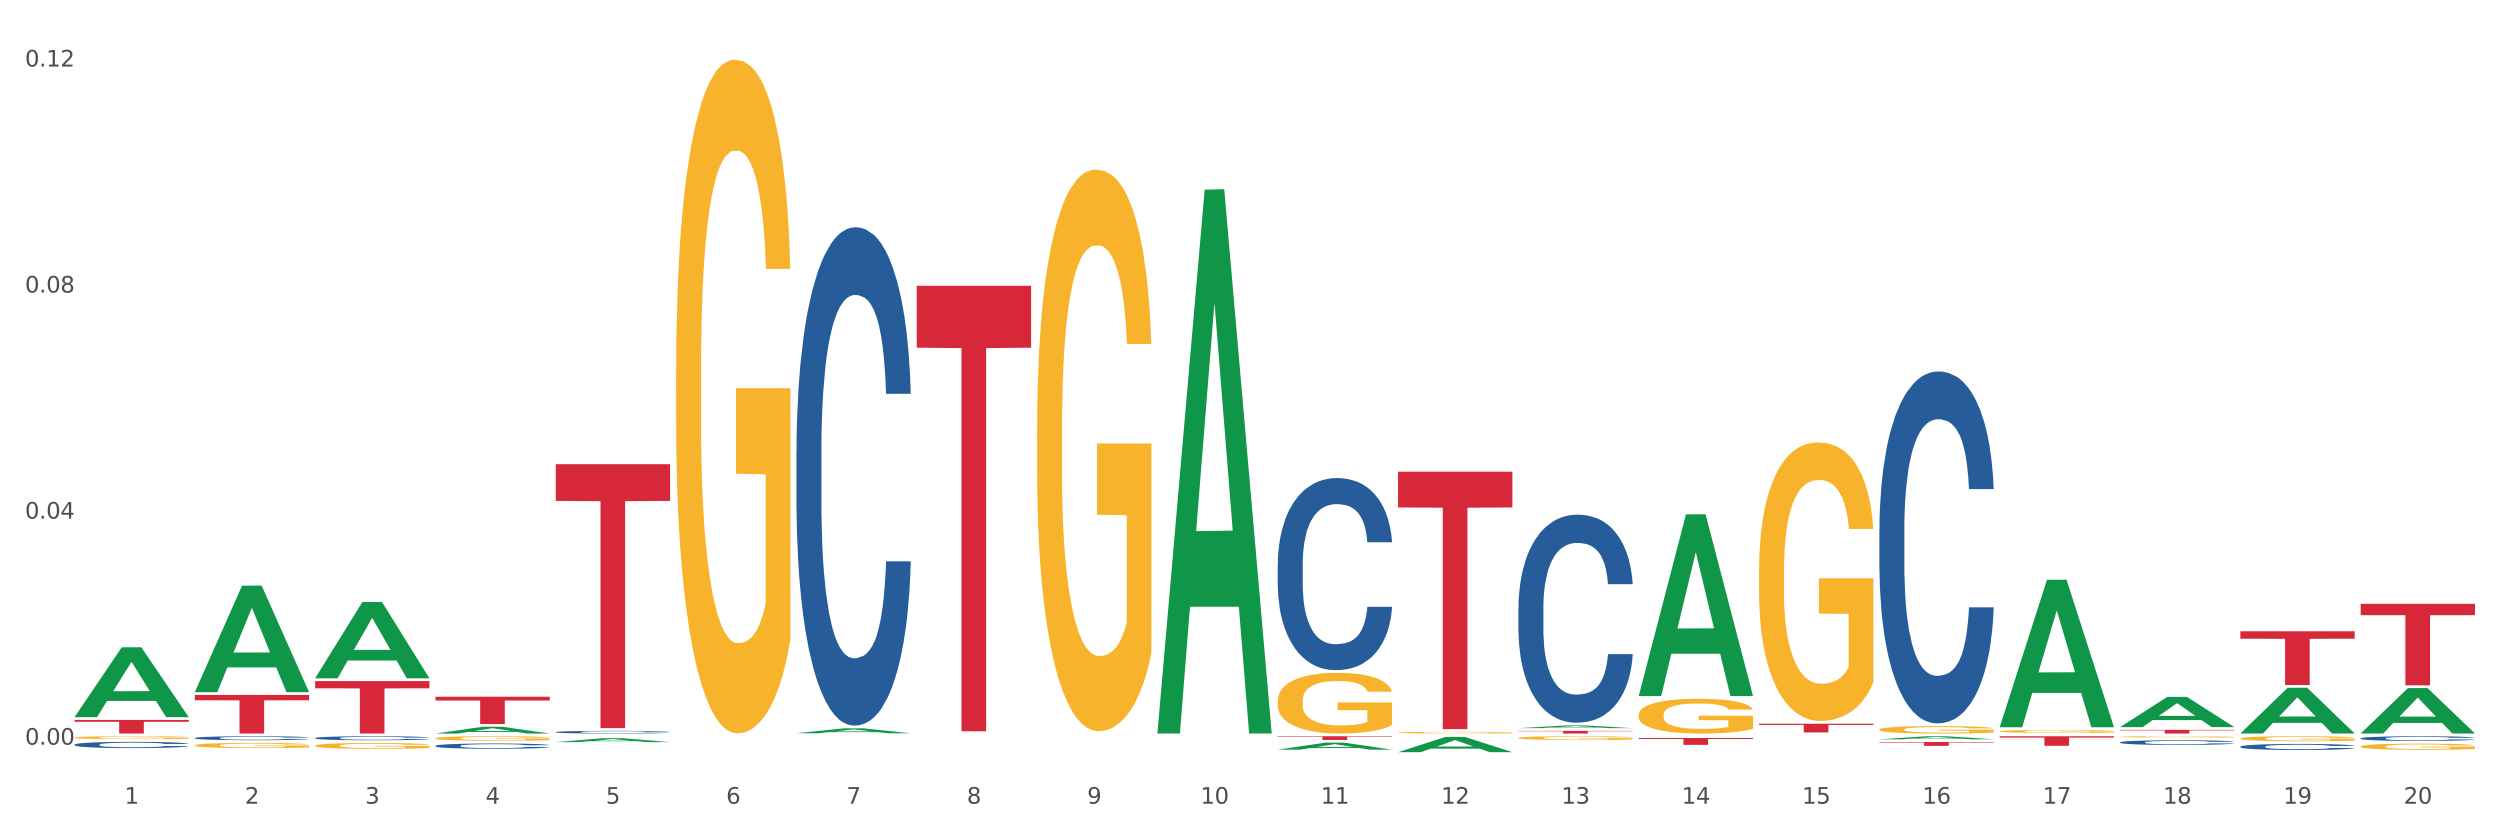 <?xml version="1.0" encoding="utf-8" standalone="no"?>
<!DOCTYPE svg PUBLIC "-//W3C//DTD SVG 1.1//EN"
  "http://www.w3.org/Graphics/SVG/1.1/DTD/svg11.dtd">
<svg xmlns:xlink="http://www.w3.org/1999/xlink" width="1080pt" height="360pt" viewBox="0 0 1080 360" xmlns="http://www.w3.org/2000/svg" version="1.1">
 <rect x="0" y="0" width="1080" height="360" fill="#333333" stroke="none"/>
 <defs>
  <style type="text/css">*{stroke-linejoin: round; stroke-linecap: butt}</style>
 </defs>
 <g id="figure_1">
  <g id="patch_1">
   <path d="M 0 360 
L 1080 360 
L 1080 0 
L 0 0 
z
" style="fill: #ffffff; stroke: #ffffff; stroke-linejoin: miter"/>
  </g>
  <g id="axes_1">
   <g id="matplotlib.axis_1">
    <g id="xtick_1">
     <g id="text_1">
      <!-- 1 -->
      <g style="fill: #4d4d4d" transform="translate(53.812 347.204) scale(0.096 -0.096)">
       <defs>
        <path id="DejaVuSans-31" d="M 794 531 
L 1825 531 
L 1825 4091 
L 703 3866 
L 703 4441 
L 1819 4666 
L 2450 4666 
L 2450 531 
L 3481 531 
L 3481 0 
L 794 0 
L 794 531 
z
" transform="scale(0.016)"/>
       </defs>
       <use xlink:href="#DejaVuSans-31"/>
      </g>
     </g>
    </g>
    <g id="xtick_2">
     <g id="text_2">
      <!-- 2 -->
      <g style="fill: #4d4d4d" transform="translate(105.793 347.204) scale(0.096 -0.096)">
       <defs>
        <path id="DejaVuSans-32" d="M 1228 531 
L 3431 531 
L 3431 0 
L 469 0 
L 469 531 
Q 828 903 1448 1529 
Q 2069 2156 2228 2338 
Q 2531 2678 2651 2914 
Q 2772 3150 2772 3378 
Q 2772 3750 2511 3984 
Q 2250 4219 1831 4219 
Q 1534 4219 1204 4116 
Q 875 4013 500 3803 
L 500 4441 
Q 881 4594 1212 4672 
Q 1544 4750 1819 4750 
Q 2544 4750 2975 4387 
Q 3406 4025 3406 3419 
Q 3406 3131 3298 2873 
Q 3191 2616 2906 2266 
Q 2828 2175 2409 1742 
Q 1991 1309 1228 531 
z
" transform="scale(0.016)"/>
       </defs>
       <use xlink:href="#DejaVuSans-32"/>
      </g>
     </g>
    </g>
    <g id="xtick_3">
     <g id="text_3">
      <!-- 3 -->
      <g style="fill: #4d4d4d" transform="translate(157.774 347.204) scale(0.096 -0.096)">
       <defs>
        <path id="DejaVuSans-33" d="M 2597 2516 
Q 3050 2419 3304 2112 
Q 3559 1806 3559 1356 
Q 3559 666 3084 287 
Q 2609 -91 1734 -91 
Q 1441 -91 1130 -33 
Q 819 25 488 141 
L 488 750 
Q 750 597 1062 519 
Q 1375 441 1716 441 
Q 2309 441 2620 675 
Q 2931 909 2931 1356 
Q 2931 1769 2642 2001 
Q 2353 2234 1838 2234 
L 1294 2234 
L 1294 2753 
L 1863 2753 
Q 2328 2753 2575 2939 
Q 2822 3125 2822 3475 
Q 2822 3834 2567 4026 
Q 2313 4219 1838 4219 
Q 1578 4219 1281 4162 
Q 984 4106 628 3988 
L 628 4550 
Q 988 4650 1302 4700 
Q 1616 4750 1894 4750 
Q 2613 4750 3031 4423 
Q 3450 4097 3450 3541 
Q 3450 3153 3228 2886 
Q 3006 2619 2597 2516 
z
" transform="scale(0.016)"/>
       </defs>
       <use xlink:href="#DejaVuSans-33"/>
      </g>
     </g>
    </g>
    <g id="xtick_4">
     <g id="text_4">
      <!-- 4 -->
      <g style="fill: #4d4d4d" transform="translate(209.756 347.204) scale(0.096 -0.096)">
       <defs>
        <path id="DejaVuSans-34" d="M 2419 4116 
L 825 1625 
L 2419 1625 
L 2419 4116 
z
M 2253 4666 
L 3047 4666 
L 3047 1625 
L 3713 1625 
L 3713 1100 
L 3047 1100 
L 3047 0 
L 2419 0 
L 2419 1100 
L 313 1100 
L 313 1709 
L 2253 4666 
z
" transform="scale(0.016)"/>
       </defs>
       <use xlink:href="#DejaVuSans-34"/>
      </g>
     </g>
    </g>
    <g id="xtick_5">
     <g id="text_5">
      <!-- 5 -->
      <g style="fill: #4d4d4d" transform="translate(261.737 347.204) scale(0.096 -0.096)">
       <defs>
        <path id="DejaVuSans-35" d="M 691 4666 
L 3169 4666 
L 3169 4134 
L 1269 4134 
L 1269 2991 
Q 1406 3038 1543 3061 
Q 1681 3084 1819 3084 
Q 2600 3084 3056 2656 
Q 3513 2228 3513 1497 
Q 3513 744 3044 326 
Q 2575 -91 1722 -91 
Q 1428 -91 1123 -41 
Q 819 9 494 109 
L 494 744 
Q 775 591 1075 516 
Q 1375 441 1709 441 
Q 2250 441 2565 725 
Q 2881 1009 2881 1497 
Q 2881 1984 2565 2268 
Q 2250 2553 1709 2553 
Q 1456 2553 1204 2497 
Q 953 2441 691 2322 
L 691 4666 
z
" transform="scale(0.016)"/>
       </defs>
       <use xlink:href="#DejaVuSans-35"/>
      </g>
     </g>
    </g>
    <g id="xtick_6">
     <g id="text_6">
      <!-- 6 -->
      <g style="fill: #4d4d4d" transform="translate(313.718 347.204) scale(0.096 -0.096)">
       <defs>
        <path id="DejaVuSans-36" d="M 2113 2584 
Q 1688 2584 1439 2293 
Q 1191 2003 1191 1497 
Q 1191 994 1439 701 
Q 1688 409 2113 409 
Q 2538 409 2786 701 
Q 3034 994 3034 1497 
Q 3034 2003 2786 2293 
Q 2538 2584 2113 2584 
z
M 3366 4563 
L 3366 3988 
Q 3128 4100 2886 4159 
Q 2644 4219 2406 4219 
Q 1781 4219 1451 3797 
Q 1122 3375 1075 2522 
Q 1259 2794 1537 2939 
Q 1816 3084 2150 3084 
Q 2853 3084 3261 2657 
Q 3669 2231 3669 1497 
Q 3669 778 3244 343 
Q 2819 -91 2113 -91 
Q 1303 -91 875 529 
Q 447 1150 447 2328 
Q 447 3434 972 4092 
Q 1497 4750 2381 4750 
Q 2619 4750 2861 4703 
Q 3103 4656 3366 4563 
z
" transform="scale(0.016)"/>
       </defs>
       <use xlink:href="#DejaVuSans-36"/>
      </g>
     </g>
    </g>
    <g id="xtick_7">
     <g id="text_7">
      <!-- 7 -->
      <g style="fill: #4d4d4d" transform="translate(365.699 347.204) scale(0.096 -0.096)">
       <defs>
        <path id="DejaVuSans-37" d="M 525 4666 
L 3525 4666 
L 3525 4397 
L 1831 0 
L 1172 0 
L 2766 4134 
L 525 4134 
L 525 4666 
z
" transform="scale(0.016)"/>
       </defs>
       <use xlink:href="#DejaVuSans-37"/>
      </g>
     </g>
    </g>
    <g id="xtick_8">
     <g id="text_8">
      <!-- 8 -->
      <g style="fill: #4d4d4d" transform="translate(417.68 347.204) scale(0.096 -0.096)">
       <defs>
        <path id="DejaVuSans-38" d="M 2034 2216 
Q 1584 2216 1326 1975 
Q 1069 1734 1069 1313 
Q 1069 891 1326 650 
Q 1584 409 2034 409 
Q 2484 409 2743 651 
Q 3003 894 3003 1313 
Q 3003 1734 2745 1975 
Q 2488 2216 2034 2216 
z
M 1403 2484 
Q 997 2584 770 2862 
Q 544 3141 544 3541 
Q 544 4100 942 4425 
Q 1341 4750 2034 4750 
Q 2731 4750 3128 4425 
Q 3525 4100 3525 3541 
Q 3525 3141 3298 2862 
Q 3072 2584 2669 2484 
Q 3125 2378 3379 2068 
Q 3634 1759 3634 1313 
Q 3634 634 3220 271 
Q 2806 -91 2034 -91 
Q 1263 -91 848 271 
Q 434 634 434 1313 
Q 434 1759 690 2068 
Q 947 2378 1403 2484 
z
M 1172 3481 
Q 1172 3119 1398 2916 
Q 1625 2713 2034 2713 
Q 2441 2713 2670 2916 
Q 2900 3119 2900 3481 
Q 2900 3844 2670 4047 
Q 2441 4250 2034 4250 
Q 1625 4250 1398 4047 
Q 1172 3844 1172 3481 
z
" transform="scale(0.016)"/>
       </defs>
       <use xlink:href="#DejaVuSans-38"/>
      </g>
     </g>
    </g>
    <g id="xtick_9">
     <g id="text_9">
      <!-- 9 -->
      <g style="fill: #4d4d4d" transform="translate(469.662 347.204) scale(0.096 -0.096)">
       <defs>
        <path id="DejaVuSans-39" d="M 703 97 
L 703 672 
Q 941 559 1184 500 
Q 1428 441 1663 441 
Q 2288 441 2617 861 
Q 2947 1281 2994 2138 
Q 2813 1869 2534 1725 
Q 2256 1581 1919 1581 
Q 1219 1581 811 2004 
Q 403 2428 403 3163 
Q 403 3881 828 4315 
Q 1253 4750 1959 4750 
Q 2769 4750 3195 4129 
Q 3622 3509 3622 2328 
Q 3622 1225 3098 567 
Q 2575 -91 1691 -91 
Q 1453 -91 1209 -44 
Q 966 3 703 97 
z
M 1959 2075 
Q 2384 2075 2632 2365 
Q 2881 2656 2881 3163 
Q 2881 3666 2632 3958 
Q 2384 4250 1959 4250 
Q 1534 4250 1286 3958 
Q 1038 3666 1038 3163 
Q 1038 2656 1286 2365 
Q 1534 2075 1959 2075 
z
" transform="scale(0.016)"/>
       </defs>
       <use xlink:href="#DejaVuSans-39"/>
      </g>
     </g>
    </g>
    <g id="xtick_10">
     <g id="text_10">
      <!-- 10 -->
      <g style="fill: #4d4d4d" transform="translate(518.589 347.204) scale(0.096 -0.096)">
       <defs>
        <path id="DejaVuSans-30" d="M 2034 4250 
Q 1547 4250 1301 3770 
Q 1056 3291 1056 2328 
Q 1056 1369 1301 889 
Q 1547 409 2034 409 
Q 2525 409 2770 889 
Q 3016 1369 3016 2328 
Q 3016 3291 2770 3770 
Q 2525 4250 2034 4250 
z
M 2034 4750 
Q 2819 4750 3233 4129 
Q 3647 3509 3647 2328 
Q 3647 1150 3233 529 
Q 2819 -91 2034 -91 
Q 1250 -91 836 529 
Q 422 1150 422 2328 
Q 422 3509 836 4129 
Q 1250 4750 2034 4750 
z
" transform="scale(0.016)"/>
       </defs>
       <use xlink:href="#DejaVuSans-31"/>
       <use xlink:href="#DejaVuSans-30" transform="translate(63.623 0)"/>
      </g>
     </g>
    </g>
    <g id="xtick_11">
     <g id="text_11">
      <!-- 11 -->
      <g style="fill: #4d4d4d" transform="translate(570.57 347.204) scale(0.096 -0.096)">
       <use xlink:href="#DejaVuSans-31"/>
       <use xlink:href="#DejaVuSans-31" transform="translate(63.623 0)"/>
      </g>
     </g>
    </g>
    <g id="xtick_12">
     <g id="text_12">
      <!-- 12 -->
      <g style="fill: #4d4d4d" transform="translate(622.551 347.204) scale(0.096 -0.096)">
       <use xlink:href="#DejaVuSans-31"/>
       <use xlink:href="#DejaVuSans-32" transform="translate(63.623 0)"/>
      </g>
     </g>
    </g>
    <g id="xtick_13">
     <g id="text_13">
      <!-- 13 -->
      <g style="fill: #4d4d4d" transform="translate(674.533 347.204) scale(0.096 -0.096)">
       <use xlink:href="#DejaVuSans-31"/>
       <use xlink:href="#DejaVuSans-33" transform="translate(63.623 0)"/>
      </g>
     </g>
    </g>
    <g id="xtick_14">
     <g id="text_14">
      <!-- 14 -->
      <g style="fill: #4d4d4d" transform="translate(726.514 347.204) scale(0.096 -0.096)">
       <use xlink:href="#DejaVuSans-31"/>
       <use xlink:href="#DejaVuSans-34" transform="translate(63.623 0)"/>
      </g>
     </g>
    </g>
    <g id="xtick_15">
     <g id="text_15">
      <!-- 15 -->
      <g style="fill: #4d4d4d" transform="translate(778.495 347.204) scale(0.096 -0.096)">
       <use xlink:href="#DejaVuSans-31"/>
       <use xlink:href="#DejaVuSans-35" transform="translate(63.623 0)"/>
      </g>
     </g>
    </g>
    <g id="xtick_16">
     <g id="text_16">
      <!-- 16 -->
      <g style="fill: #4d4d4d" transform="translate(830.476 347.204) scale(0.096 -0.096)">
       <use xlink:href="#DejaVuSans-31"/>
       <use xlink:href="#DejaVuSans-36" transform="translate(63.623 0)"/>
      </g>
     </g>
    </g>
    <g id="xtick_17">
     <g id="text_17">
      <!-- 17 -->
      <g style="fill: #4d4d4d" transform="translate(882.457 347.204) scale(0.096 -0.096)">
       <use xlink:href="#DejaVuSans-31"/>
       <use xlink:href="#DejaVuSans-37" transform="translate(63.623 0)"/>
      </g>
     </g>
    </g>
    <g id="xtick_18">
     <g id="text_18">
      <!-- 18 -->
      <g style="fill: #4d4d4d" transform="translate(934.439 347.204) scale(0.096 -0.096)">
       <use xlink:href="#DejaVuSans-31"/>
       <use xlink:href="#DejaVuSans-38" transform="translate(63.623 0)"/>
      </g>
     </g>
    </g>
    <g id="xtick_19">
     <g id="text_19">
      <!-- 19 -->
      <g style="fill: #4d4d4d" transform="translate(986.42 347.204) scale(0.096 -0.096)">
       <use xlink:href="#DejaVuSans-31"/>
       <use xlink:href="#DejaVuSans-39" transform="translate(63.623 0)"/>
      </g>
     </g>
    </g>
    <g id="xtick_20">
     <g id="text_20">
      <!-- 20 -->
      <g style="fill: #4d4d4d" transform="translate(1038.401 347.204) scale(0.096 -0.096)">
       <use xlink:href="#DejaVuSans-32"/>
       <use xlink:href="#DejaVuSans-30" transform="translate(63.623 0)"/>
      </g>
     </g>
    </g>
    <g id="xtick_21"/>
    <g id="xtick_22"/>
    <g id="xtick_23"/>
    <g id="xtick_24"/>
    <g id="xtick_25"/>
    <g id="xtick_26"/>
    <g id="xtick_27"/>
    <g id="xtick_28"/>
    <g id="xtick_29"/>
    <g id="xtick_30"/>
    <g id="xtick_31"/>
    <g id="xtick_32"/>
    <g id="xtick_33"/>
    <g id="xtick_34"/>
    <g id="xtick_35"/>
    <g id="xtick_36"/>
    <g id="xtick_37"/>
    <g id="xtick_38"/>
    <g id="xtick_39"/>
   </g>
   <g id="matplotlib.axis_2">
    <g id="ytick_1">
     <g id="text_21">
      <!-- 0.00 -->
      <g style="fill: #4d4d4d" transform="translate(10.8 321.705) scale(0.096 -0.096)">
       <defs>
        <path id="DejaVuSans-2e" d="M 684 794 
L 1344 794 
L 1344 0 
L 684 0 
L 684 794 
z
" transform="scale(0.016)"/>
       </defs>
       <use xlink:href="#DejaVuSans-30"/>
       <use xlink:href="#DejaVuSans-2e" transform="translate(63.623 0)"/>
       <use xlink:href="#DejaVuSans-30" transform="translate(95.41 0)"/>
       <use xlink:href="#DejaVuSans-30" transform="translate(159.033 0)"/>
      </g>
     </g>
    </g>
    <g id="ytick_2">
     <g id="text_22">
      <!-- 0.04 -->
      <g style="fill: #4d4d4d" transform="translate(10.8 224.046) scale(0.096 -0.096)">
       <use xlink:href="#DejaVuSans-30"/>
       <use xlink:href="#DejaVuSans-2e" transform="translate(63.623 0)"/>
       <use xlink:href="#DejaVuSans-30" transform="translate(95.41 0)"/>
       <use xlink:href="#DejaVuSans-34" transform="translate(159.033 0)"/>
      </g>
     </g>
    </g>
    <g id="ytick_3">
     <g id="text_23">
      <!-- 0.08 -->
      <g style="fill: #4d4d4d" transform="translate(10.8 126.387) scale(0.096 -0.096)">
       <use xlink:href="#DejaVuSans-30"/>
       <use xlink:href="#DejaVuSans-2e" transform="translate(63.623 0)"/>
       <use xlink:href="#DejaVuSans-30" transform="translate(95.41 0)"/>
       <use xlink:href="#DejaVuSans-38" transform="translate(159.033 0)"/>
      </g>
     </g>
    </g>
    <g id="ytick_4">
     <g id="text_24">
      <!-- 0.12 -->
      <g style="fill: #4d4d4d" transform="translate(10.8 28.728) scale(0.096 -0.096)">
       <use xlink:href="#DejaVuSans-30"/>
       <use xlink:href="#DejaVuSans-2e" transform="translate(63.623 0)"/>
       <use xlink:href="#DejaVuSans-31" transform="translate(95.41 0)"/>
       <use xlink:href="#DejaVuSans-32" transform="translate(159.033 0)"/>
      </g>
     </g>
    </g>
    <g id="ytick_5"/>
    <g id="ytick_6"/>
    <g id="ytick_7"/>
   </g>
   <g id="PolyCollection_1">
    <path d="M 32.175 309.784 
L 32.226 309.755 
L 52.59 279.637 
L 61.041 279.608 
L 81.557 309.841 
L 71.783 309.841 
L 67.353 302.801 
L 46.328 302.801 
L 46.175 302.914 
L 41.899 309.841 
L 32.175 309.841 
L 32.175 309.784 
L 48.975 298.599 
L 64.706 298.571 
L 56.917 286.052 
L 56.815 285.995 
L 56.713 286.081 
L 48.924 298.571 
L 48.975 298.599 
L 32.175 309.784 
z
" clip-path="url(#p55559d48e9)" style="fill: #109648"/>
    <path d="M 136.137 318.84 
L 136.196 318.839 
L 136.196 318.794 
L 136.371 318.734 
L 137.013 318.622 
L 137.83 318.538 
L 139.231 318.439 
L 139.99 318.398 
L 140.982 318.352 
L 143.025 318.277 
L 145.36 318.214 
L 146.994 318.179 
L 148.22 318.156 
L 150.964 318.117 
L 152.54 318.099 
L 154.174 318.085 
L 155.575 318.075 
L 157.91 318.064 
L 159.778 318.059 
L 161.938 318.058 
L 163.747 318.059 
L 166.14 318.066 
L 169.643 318.085 
L 170.985 318.096 
L 172.795 318.115 
L 174.662 318.141 
L 176.18 318.166 
L 177.931 318.203 
L 179.741 318.25 
L 181.492 318.311 
L 182.718 318.366 
L 183.71 318.425 
L 184.586 318.497 
L 185.228 318.575 
L 185.52 318.64 
L 174.838 318.64 
L 174.546 318.581 
L 173.962 318.517 
L 173.378 318.474 
L 172.736 318.439 
L 171.744 318.4 
L 170.868 318.374 
L 169.409 318.344 
L 168.067 318.325 
L 166.957 318.314 
L 165.615 318.304 
L 162.755 318.295 
L 160.712 318.295 
L 159.428 318.298 
L 157.852 318.306 
L 156.509 318.317 
L 154.933 318.336 
L 153.707 318.357 
L 152.481 318.384 
L 151.781 318.403 
L 150.73 318.438 
L 150.03 318.466 
L 149.096 318.516 
L 148.57 318.551 
L 147.637 318.641 
L 147.228 318.708 
L 147.053 318.754 
L 146.936 318.805 
L 146.936 319.053 
L 147.286 319.164 
L 147.578 319.212 
L 148.045 319.266 
L 148.921 319.336 
L 150.205 319.405 
L 151.547 319.454 
L 152.656 319.484 
L 153.707 319.506 
L 154.758 319.524 
L 156.042 319.54 
L 157.093 319.549 
L 158.669 319.559 
L 160.537 319.564 
L 161.996 319.564 
L 164.973 319.556 
L 166.315 319.548 
L 167.6 319.537 
L 169 319.519 
L 170.11 319.5 
L 170.752 319.486 
L 171.802 319.455 
L 172.619 319.424 
L 173.32 319.387 
L 173.787 319.355 
L 174.312 319.308 
L 174.721 319.253 
L 174.838 319.225 
L 185.52 319.225 
L 185.286 319.282 
L 184.877 319.338 
L 184.06 319.412 
L 183.418 319.455 
L 182.426 319.508 
L 181.375 319.552 
L 179.916 319.602 
L 178.573 319.638 
L 177.172 319.67 
L 175.655 319.699 
L 172.911 319.738 
L 171.919 319.75 
L 169.818 319.769 
L 168.183 319.78 
L 165.79 319.791 
L 163.338 319.797 
L 160.77 319.799 
L 158.494 319.796 
L 155.984 319.786 
L 154.408 319.777 
L 152.656 319.762 
L 150.613 319.74 
L 148.687 319.713 
L 146.878 319.681 
L 145.185 319.645 
L 143.609 319.603 
L 141.566 319.535 
L 140.048 319.468 
L 138.939 319.406 
L 138.18 319.354 
L 137.422 319.287 
L 137.013 319.241 
L 136.371 319.129 
L 136.137 319.026 
L 136.137 318.84 
z
" clip-path="url(#p55559d48e9)" style="fill: #255c99"/>
    <path d="M 84.156 318.828 
L 84.215 318.827 
L 84.215 318.783 
L 84.39 318.723 
L 85.032 318.614 
L 85.849 318.531 
L 87.25 318.434 
L 88.009 318.393 
L 89.001 318.347 
L 91.044 318.274 
L 93.379 318.211 
L 95.013 318.177 
L 96.239 318.155 
L 98.983 318.116 
L 100.559 318.099 
L 102.193 318.084 
L 103.594 318.075 
L 105.929 318.064 
L 107.797 318.059 
L 109.956 318.058 
L 111.766 318.059 
L 114.159 318.066 
L 117.661 318.084 
L 119.004 318.095 
L 120.813 318.114 
L 122.681 318.139 
L 124.199 318.164 
L 125.95 318.2 
L 127.76 318.247 
L 129.511 318.307 
L 130.737 318.362 
L 131.729 318.419 
L 132.604 318.49 
L 133.246 318.567 
L 133.538 318.631 
L 122.856 318.631 
L 122.565 318.573 
L 121.981 318.51 
L 121.397 318.468 
L 120.755 318.434 
L 119.763 318.394 
L 118.887 318.369 
L 117.428 318.34 
L 116.085 318.321 
L 114.976 318.31 
L 113.634 318.301 
L 110.774 318.291 
L 108.731 318.291 
L 107.446 318.294 
L 105.87 318.302 
L 104.528 318.313 
L 102.952 318.332 
L 101.726 318.352 
L 100.5 318.379 
L 99.8 318.398 
L 98.749 318.432 
L 98.049 318.46 
L 97.115 318.509 
L 96.589 318.543 
L 95.655 318.632 
L 95.247 318.698 
L 95.072 318.744 
L 94.955 318.794 
L 94.955 319.038 
L 95.305 319.148 
L 95.597 319.194 
L 96.064 319.248 
L 96.94 319.317 
L 98.224 319.384 
L 99.566 319.432 
L 100.675 319.462 
L 101.726 319.484 
L 102.777 319.501 
L 104.061 319.517 
L 105.112 319.526 
L 106.688 319.536 
L 108.555 319.54 
L 110.015 319.54 
L 112.992 319.533 
L 114.334 319.525 
L 115.618 319.514 
L 117.019 319.497 
L 118.128 319.478 
L 118.77 319.464 
L 119.821 319.434 
L 120.638 319.403 
L 121.339 319.367 
L 121.806 319.335 
L 122.331 319.288 
L 122.74 319.235 
L 122.856 319.207 
L 133.538 319.207 
L 133.305 319.263 
L 132.896 319.318 
L 132.079 319.392 
L 131.437 319.434 
L 130.445 319.486 
L 129.394 319.53 
L 127.935 319.578 
L 126.592 319.614 
L 125.191 319.645 
L 123.674 319.674 
L 120.93 319.713 
L 119.938 319.724 
L 117.836 319.742 
L 116.202 319.753 
L 113.809 319.764 
L 111.357 319.771 
L 108.789 319.772 
L 106.512 319.769 
L 104.002 319.76 
L 102.426 319.75 
L 100.675 319.736 
L 98.632 319.714 
L 96.706 319.688 
L 94.897 319.656 
L 93.204 319.62 
L 91.628 319.58 
L 89.585 319.512 
L 88.067 319.447 
L 86.958 319.385 
L 86.199 319.334 
L 85.44 319.268 
L 85.032 319.223 
L 84.39 319.113 
L 84.156 319.011 
L 84.156 318.828 
z
" clip-path="url(#p55559d48e9)" style="fill: #255c99"/>
    <path d="M 32.175 321.688 
L 32.233 321.686 
L 32.233 321.616 
L 32.408 321.522 
L 33.051 321.349 
L 33.868 321.218 
L 35.269 321.065 
L 36.028 321.001 
L 37.02 320.929 
L 39.063 320.813 
L 41.398 320.714 
L 43.032 320.66 
L 44.258 320.625 
L 47.001 320.563 
L 48.577 320.536 
L 50.212 320.514 
L 51.613 320.499 
L 53.948 320.482 
L 55.815 320.474 
L 57.975 320.472 
L 59.785 320.474 
L 62.178 320.484 
L 65.68 320.514 
L 67.023 320.531 
L 68.832 320.561 
L 70.7 320.6 
L 72.218 320.64 
L 73.969 320.697 
L 75.778 320.771 
L 77.53 320.865 
L 78.755 320.951 
L 79.748 321.043 
L 80.623 321.154 
L 81.265 321.275 
L 81.557 321.377 
L 70.875 321.377 
L 70.583 321.285 
L 70 321.186 
L 69.416 321.119 
L 68.774 321.065 
L 67.782 321.003 
L 66.906 320.964 
L 65.447 320.917 
L 64.104 320.887 
L 62.995 320.87 
L 61.653 320.855 
L 58.792 320.84 
L 56.749 320.84 
L 55.465 320.845 
L 53.889 320.857 
L 52.547 320.875 
L 50.971 320.904 
L 49.745 320.936 
L 48.519 320.979 
L 47.819 321.008 
L 46.768 321.063 
L 46.067 321.107 
L 45.133 321.184 
L 44.608 321.238 
L 43.674 321.379 
L 43.266 321.483 
L 43.09 321.555 
L 42.974 321.634 
L 42.974 322.019 
L 43.324 322.193 
L 43.616 322.267 
L 44.083 322.351 
L 44.958 322.46 
L 46.242 322.566 
L 47.585 322.643 
L 48.694 322.69 
L 49.745 322.724 
L 50.795 322.751 
L 52.08 322.776 
L 53.13 322.791 
L 54.706 322.806 
L 56.574 322.813 
L 58.033 322.813 
L 61.01 322.801 
L 62.353 322.788 
L 63.637 322.771 
L 65.038 322.744 
L 66.147 322.714 
L 66.789 322.692 
L 67.84 322.645 
L 68.657 322.596 
L 69.358 322.539 
L 69.825 322.489 
L 70.35 322.415 
L 70.758 322.331 
L 70.875 322.287 
L 81.557 322.287 
L 81.324 322.376 
L 80.915 322.462 
L 80.098 322.578 
L 79.456 322.645 
L 78.463 322.727 
L 77.413 322.796 
L 75.953 322.873 
L 74.611 322.929 
L 73.21 322.979 
L 71.692 323.023 
L 68.949 323.085 
L 67.957 323.102 
L 65.855 323.132 
L 64.221 323.149 
L 61.828 323.167 
L 59.376 323.177 
L 56.808 323.179 
L 54.531 323.174 
L 52.021 323.159 
L 50.445 323.144 
L 48.694 323.122 
L 46.651 323.088 
L 44.725 323.046 
L 42.915 322.996 
L 41.223 322.939 
L 39.647 322.875 
L 37.604 322.769 
L 36.086 322.665 
L 34.977 322.568 
L 34.218 322.487 
L 33.459 322.383 
L 33.051 322.311 
L 32.408 322.138 
L 32.175 321.977 
L 32.175 321.688 
z
" clip-path="url(#p55559d48e9)" style="fill: #255c99"/>
    <path d="M 32.175 311.01 
L 81.557 311.01 
L 81.557 311.827 
L 62.132 311.832 
L 62.132 316.889 
L 51.483 316.889 
L 51.483 311.832 
L 32.175 311.827 
L 32.175 311.015 
L 32.175 311.01 
z
" clip-path="url(#p55559d48e9)" style="fill: #d62839"/>
    <path d="M 84.156 300.203 
L 133.538 300.203 
L 133.538 302.522 
L 114.113 302.538 
L 114.113 316.889 
L 103.464 316.889 
L 103.464 302.538 
L 84.156 302.522 
L 84.156 300.219 
L 84.156 300.203 
z
" clip-path="url(#p55559d48e9)" style="fill: #d62839"/>
    <path d="M 136.137 294.207 
L 185.52 294.207 
L 185.52 297.359 
L 166.094 297.38 
L 166.094 316.889 
L 155.446 316.889 
L 155.446 297.38 
L 136.137 297.359 
L 136.137 294.228 
L 136.137 294.207 
z
" clip-path="url(#p55559d48e9)" style="fill: #d62839"/>
    <path d="M 188.119 300.979 
L 237.501 300.979 
L 237.501 302.62 
L 218.076 302.632 
L 218.076 312.788 
L 207.427 312.788 
L 207.427 302.632 
L 188.119 302.62 
L 188.119 300.99 
L 188.119 300.979 
z
" clip-path="url(#p55559d48e9)" style="fill: #d62839"/>
    <path d="M 240.1 200.543 
L 289.482 200.543 
L 289.482 216.389 
L 270.057 216.496 
L 270.057 314.566 
L 259.408 314.566 
L 259.408 216.496 
L 240.1 216.389 
L 240.1 200.65 
L 240.1 200.543 
z
" clip-path="url(#p55559d48e9)" style="fill: #d62839"/>
    <path d="M 188.119 322.209 
L 188.177 322.207 
L 188.177 322.149 
L 188.352 322.07 
L 188.994 321.924 
L 189.811 321.813 
L 191.212 321.684 
L 191.971 321.63 
L 192.963 321.569 
L 195.006 321.471 
L 197.341 321.388 
L 198.976 321.342 
L 200.201 321.313 
L 202.945 321.261 
L 204.521 321.238 
L 206.155 321.219 
L 207.556 321.207 
L 209.891 321.192 
L 211.759 321.186 
L 213.919 321.184 
L 215.728 321.186 
L 218.121 321.194 
L 221.624 321.219 
L 222.966 321.234 
L 224.776 321.259 
L 226.644 321.292 
L 228.161 321.325 
L 229.912 321.373 
L 231.722 321.436 
L 233.473 321.515 
L 234.699 321.588 
L 235.691 321.665 
L 236.567 321.759 
L 237.209 321.861 
L 237.501 321.947 
L 226.819 321.947 
L 226.527 321.87 
L 225.943 321.786 
L 225.36 321.73 
L 224.717 321.684 
L 223.725 321.632 
L 222.85 321.598 
L 221.39 321.559 
L 220.048 321.534 
L 218.939 321.519 
L 217.596 321.507 
L 214.736 321.494 
L 212.693 321.494 
L 211.409 321.498 
L 209.833 321.509 
L 208.49 321.523 
L 206.914 321.548 
L 205.688 321.576 
L 204.463 321.611 
L 203.762 321.636 
L 202.711 321.682 
L 202.011 321.719 
L 201.077 321.784 
L 200.552 321.83 
L 199.618 321.949 
L 199.209 322.036 
L 199.034 322.097 
L 198.917 322.164 
L 198.917 322.489 
L 199.268 322.635 
L 199.559 322.697 
L 200.026 322.768 
L 200.902 322.86 
L 202.186 322.95 
L 203.529 323.014 
L 204.638 323.054 
L 205.688 323.083 
L 206.739 323.106 
L 208.023 323.127 
L 209.074 323.139 
L 210.65 323.152 
L 212.518 323.158 
L 213.977 323.158 
L 216.954 323.148 
L 218.297 323.137 
L 219.581 323.123 
L 220.982 323.1 
L 222.091 323.075 
L 222.733 323.056 
L 223.783 323.016 
L 224.601 322.975 
L 225.301 322.927 
L 225.768 322.885 
L 226.293 322.822 
L 226.702 322.751 
L 226.819 322.714 
L 237.501 322.714 
L 237.267 322.789 
L 236.859 322.862 
L 236.041 322.96 
L 235.399 323.016 
L 234.407 323.085 
L 233.356 323.143 
L 231.897 323.208 
L 230.555 323.256 
L 229.154 323.298 
L 227.636 323.335 
L 224.893 323.387 
L 223.9 323.402 
L 221.799 323.427 
L 220.164 323.442 
L 217.771 323.456 
L 215.32 323.465 
L 212.751 323.467 
L 210.475 323.462 
L 207.965 323.45 
L 206.389 323.437 
L 204.638 323.419 
L 202.595 323.39 
L 200.668 323.354 
L 198.859 323.312 
L 197.166 323.264 
L 195.59 323.21 
L 193.547 323.121 
L 192.029 323.033 
L 190.92 322.952 
L 190.162 322.883 
L 189.403 322.795 
L 188.994 322.735 
L 188.352 322.589 
L 188.119 322.453 
L 188.119 322.209 
z
" clip-path="url(#p55559d48e9)" style="fill: #255c99"/>
    <path d="M 396.043 123.461 
L 445.426 123.461 
L 445.426 150.203 
L 426 150.384 
L 426 315.895 
L 415.352 315.895 
L 415.352 150.384 
L 396.043 150.203 
L 396.043 123.641 
L 396.043 123.461 
z
" clip-path="url(#p55559d48e9)" style="fill: #d62839"/>
    <path d="M 603.968 203.771 
L 653.35 203.771 
L 653.35 219.225 
L 633.925 219.329 
L 633.925 314.978 
L 623.276 314.978 
L 623.276 219.329 
L 603.968 219.225 
L 603.968 203.875 
L 603.968 203.771 
z
" clip-path="url(#p55559d48e9)" style="fill: #d62839"/>
    <path d="M 655.949 315.736 
L 705.332 315.736 
L 705.332 315.896 
L 685.906 315.897 
L 685.906 316.889 
L 675.258 316.889 
L 675.258 315.897 
L 655.949 315.896 
L 655.949 315.737 
L 655.949 315.736 
z
" clip-path="url(#p55559d48e9)" style="fill: #d62839"/>
    <path d="M 707.931 318.824 
L 757.313 318.824 
L 757.313 319.234 
L 737.888 319.237 
L 737.888 321.774 
L 727.239 321.774 
L 727.239 319.237 
L 707.931 319.234 
L 707.931 318.827 
L 707.931 318.824 
z
" clip-path="url(#p55559d48e9)" style="fill: #d62839"/>
    <path d="M 759.912 312.641 
L 809.294 312.641 
L 809.294 313.168 
L 789.869 313.172 
L 789.869 316.435 
L 779.22 316.435 
L 779.22 313.172 
L 759.912 313.168 
L 759.912 312.644 
L 759.912 312.641 
z
" clip-path="url(#p55559d48e9)" style="fill: #d62839"/>
    <path d="M 811.893 320.553 
L 861.275 320.553 
L 861.275 320.783 
L 841.85 320.785 
L 841.85 322.206 
L 831.201 322.206 
L 831.201 320.785 
L 811.893 320.783 
L 811.893 320.555 
L 811.893 320.553 
z
" clip-path="url(#p55559d48e9)" style="fill: #d62839"/>
    <path d="M 863.874 318.058 
L 913.256 318.058 
L 913.256 318.631 
L 893.831 318.635 
L 893.831 322.183 
L 883.182 322.183 
L 883.182 318.635 
L 863.874 318.631 
L 863.874 318.062 
L 863.874 318.058 
z
" clip-path="url(#p55559d48e9)" style="fill: #d62839"/>
    <path d="M 915.855 315.299 
L 965.238 315.299 
L 965.238 315.52 
L 945.812 315.521 
L 945.812 316.889 
L 935.164 316.889 
L 935.164 315.521 
L 915.855 315.52 
L 915.855 315.3 
L 915.855 315.299 
z
" clip-path="url(#p55559d48e9)" style="fill: #d62839"/>
    <path d="M 967.837 272.705 
L 1017.219 272.705 
L 1017.219 275.933 
L 997.794 275.955 
L 997.794 295.934 
L 987.145 295.934 
L 987.145 275.955 
L 967.837 275.933 
L 967.837 272.727 
L 967.837 272.705 
z
" clip-path="url(#p55559d48e9)" style="fill: #d62839"/>
    <path d="M 551.987 318.058 
L 601.369 318.058 
L 601.369 318.282 
L 581.944 318.283 
L 581.944 319.67 
L 571.295 319.67 
L 571.295 318.283 
L 551.987 318.282 
L 551.987 318.059 
L 551.987 318.058 
z
" clip-path="url(#p55559d48e9)" style="fill: #d62839"/>
    <path d="M 240.1 316.254 
L 240.158 316.253 
L 240.158 316.223 
L 240.333 316.183 
L 240.975 316.109 
L 241.793 316.054 
L 243.193 315.988 
L 243.952 315.961 
L 244.945 315.93 
L 246.988 315.881 
L 249.322 315.839 
L 250.957 315.815 
L 252.183 315.801 
L 254.926 315.774 
L 256.502 315.763 
L 258.137 315.753 
L 259.537 315.747 
L 261.872 315.74 
L 263.74 315.737 
L 265.9 315.735 
L 267.709 315.737 
L 270.103 315.741 
L 273.605 315.753 
L 274.947 315.761 
L 276.757 315.773 
L 278.625 315.79 
L 280.143 315.807 
L 281.894 315.831 
L 283.703 315.863 
L 285.454 315.903 
L 286.68 315.94 
L 287.672 315.979 
L 288.548 316.026 
L 289.19 316.078 
L 289.482 316.121 
L 278.8 316.121 
L 278.508 316.082 
L 277.924 316.04 
L 277.341 316.011 
L 276.699 315.988 
L 275.706 315.962 
L 274.831 315.945 
L 273.371 315.925 
L 272.029 315.912 
L 270.92 315.905 
L 269.577 315.899 
L 266.717 315.892 
L 264.674 315.892 
L 263.39 315.894 
L 261.814 315.9 
L 260.471 315.907 
L 258.895 315.92 
L 257.67 315.933 
L 256.444 315.951 
L 255.743 315.964 
L 254.693 315.987 
L 253.992 316.006 
L 253.058 316.039 
L 252.533 316.062 
L 251.599 316.122 
L 251.19 316.166 
L 251.015 316.197 
L 250.899 316.23 
L 250.899 316.395 
L 251.249 316.468 
L 251.541 316.5 
L 252.008 316.536 
L 252.883 316.582 
L 254.167 316.627 
L 255.51 316.66 
L 256.619 316.68 
L 257.67 316.695 
L 258.72 316.706 
L 260.004 316.717 
L 261.055 316.723 
L 262.631 316.73 
L 264.499 316.733 
L 265.958 316.733 
L 268.935 316.728 
L 270.278 316.722 
L 271.562 316.715 
L 272.963 316.703 
L 274.072 316.691 
L 274.714 316.681 
L 275.765 316.661 
L 276.582 316.64 
L 277.282 316.616 
L 277.749 316.595 
L 278.275 316.563 
L 278.683 316.527 
L 278.8 316.508 
L 289.482 316.508 
L 289.248 316.546 
L 288.84 316.583 
L 288.023 316.633 
L 287.381 316.661 
L 286.388 316.696 
L 285.338 316.725 
L 283.878 316.758 
L 282.536 316.782 
L 281.135 316.803 
L 279.617 316.822 
L 276.874 316.849 
L 275.881 316.856 
L 273.78 316.869 
L 272.146 316.876 
L 269.752 316.883 
L 267.301 316.888 
L 264.733 316.889 
L 262.456 316.887 
L 259.946 316.88 
L 258.37 316.874 
L 256.619 316.864 
L 254.576 316.85 
L 252.65 316.832 
L 250.84 316.811 
L 249.147 316.786 
L 247.571 316.759 
L 245.528 316.714 
L 244.011 316.67 
L 242.902 316.629 
L 242.143 316.594 
L 241.384 316.55 
L 240.975 316.519 
L 240.333 316.445 
L 240.1 316.377 
L 240.1 316.254 
z
" clip-path="url(#p55559d48e9)" style="fill: #255c99"/>
    <path d="M 344.062 194.904 
L 344.121 194.707 
L 344.121 189.202 
L 344.296 181.73 
L 344.938 167.965 
L 345.755 157.544 
L 347.156 145.352 
L 347.915 140.24 
L 348.907 134.537 
L 350.95 125.296 
L 353.285 117.43 
L 354.919 113.104 
L 356.145 110.351 
L 358.889 105.436 
L 360.465 103.273 
L 362.099 101.503 
L 363.5 100.323 
L 365.835 98.947 
L 367.703 98.357 
L 369.862 98.16 
L 371.672 98.357 
L 374.065 99.143 
L 377.567 101.503 
L 378.91 102.879 
L 380.719 105.239 
L 382.587 108.385 
L 384.105 111.531 
L 385.856 116.054 
L 387.666 121.953 
L 389.417 129.425 
L 390.643 136.307 
L 391.635 143.583 
L 392.51 152.431 
L 393.153 162.066 
L 393.444 170.128 
L 382.762 170.128 
L 382.471 162.853 
L 381.887 154.987 
L 381.303 149.678 
L 380.661 145.352 
L 379.669 140.436 
L 378.793 137.29 
L 377.334 133.554 
L 375.991 131.195 
L 374.882 129.818 
L 373.54 128.638 
L 370.68 127.459 
L 368.637 127.459 
L 367.352 127.852 
L 365.776 128.835 
L 364.434 130.211 
L 362.858 132.571 
L 361.632 135.127 
L 360.406 138.47 
L 359.706 140.83 
L 358.655 145.156 
L 357.955 148.695 
L 357.021 154.791 
L 356.495 159.117 
L 355.561 170.325 
L 355.153 178.583 
L 354.978 184.286 
L 354.861 190.578 
L 354.861 221.253 
L 355.211 235.017 
L 355.503 240.916 
L 355.97 247.602 
L 356.846 256.254 
L 358.13 264.709 
L 359.472 270.805 
L 360.581 274.541 
L 361.632 277.294 
L 362.683 279.457 
L 363.967 281.423 
L 365.018 282.603 
L 366.594 283.783 
L 368.461 284.373 
L 369.921 284.373 
L 372.898 283.389 
L 374.24 282.406 
L 375.524 281.03 
L 376.925 278.867 
L 378.034 276.507 
L 378.676 274.737 
L 379.727 271.001 
L 380.544 267.069 
L 381.245 262.546 
L 381.712 258.613 
L 382.237 252.714 
L 382.646 246.029 
L 382.762 242.489 
L 393.444 242.489 
L 393.211 249.568 
L 392.802 256.451 
L 391.985 265.692 
L 391.343 271.001 
L 390.351 277.49 
L 389.3 282.996 
L 387.841 289.092 
L 386.498 293.614 
L 385.097 297.547 
L 383.58 301.086 
L 380.836 306.002 
L 379.844 307.379 
L 377.742 309.738 
L 376.108 311.115 
L 373.715 312.491 
L 371.263 313.278 
L 368.695 313.474 
L 366.418 313.081 
L 363.908 311.901 
L 362.332 310.721 
L 360.581 308.952 
L 358.538 306.199 
L 356.612 302.856 
L 354.803 298.923 
L 353.11 294.401 
L 351.534 289.288 
L 349.491 280.833 
L 347.973 272.574 
L 346.864 264.906 
L 346.105 258.417 
L 345.346 250.158 
L 344.938 244.456 
L 344.296 230.691 
L 344.062 217.91 
L 344.062 194.904 
z
" clip-path="url(#p55559d48e9)" style="fill: #255c99"/>
    <path d="M 551.987 243.809 
L 552.045 243.733 
L 552.045 241.611 
L 552.221 238.731 
L 552.863 233.426 
L 553.68 229.41 
L 555.081 224.711 
L 555.84 222.74 
L 556.832 220.543 
L 558.875 216.981 
L 561.21 213.949 
L 562.844 212.282 
L 564.07 211.221 
L 566.813 209.326 
L 568.389 208.493 
L 570.024 207.811 
L 571.425 207.356 
L 573.76 206.825 
L 575.627 206.598 
L 577.787 206.522 
L 579.597 206.598 
L 581.99 206.901 
L 585.492 207.811 
L 586.835 208.341 
L 588.644 209.251 
L 590.512 210.463 
L 592.03 211.676 
L 593.781 213.419 
L 595.59 215.692 
L 597.342 218.572 
L 598.567 221.225 
L 599.56 224.029 
L 600.435 227.439 
L 601.077 231.153 
L 601.369 234.26 
L 590.687 234.26 
L 590.395 231.456 
L 589.812 228.424 
L 589.228 226.378 
L 588.586 224.711 
L 587.594 222.816 
L 586.718 221.604 
L 585.259 220.164 
L 583.916 219.254 
L 582.807 218.724 
L 581.465 218.269 
L 578.604 217.814 
L 576.561 217.814 
L 575.277 217.966 
L 573.701 218.345 
L 572.359 218.875 
L 570.783 219.785 
L 569.557 220.77 
L 568.331 222.058 
L 567.631 222.968 
L 566.58 224.635 
L 565.879 225.999 
L 564.945 228.349 
L 564.42 230.016 
L 563.486 234.336 
L 563.078 237.519 
L 562.902 239.717 
L 562.786 242.142 
L 562.786 253.964 
L 563.136 259.269 
L 563.428 261.543 
L 563.895 264.12 
L 564.77 267.454 
L 566.055 270.713 
L 567.397 273.062 
L 568.506 274.502 
L 569.557 275.563 
L 570.607 276.397 
L 571.892 277.155 
L 572.942 277.61 
L 574.518 278.064 
L 576.386 278.292 
L 577.846 278.292 
L 580.822 277.913 
L 582.165 277.534 
L 583.449 277.003 
L 584.85 276.17 
L 585.959 275.26 
L 586.601 274.578 
L 587.652 273.138 
L 588.469 271.622 
L 589.17 269.879 
L 589.637 268.364 
L 590.162 266.09 
L 590.57 263.513 
L 590.687 262.149 
L 601.369 262.149 
L 601.136 264.877 
L 600.727 267.53 
L 599.91 271.092 
L 599.268 273.138 
L 598.275 275.639 
L 597.225 277.761 
L 595.766 280.111 
L 594.423 281.854 
L 593.022 283.369 
L 591.504 284.733 
L 588.761 286.628 
L 587.769 287.159 
L 585.667 288.068 
L 584.033 288.599 
L 581.64 289.129 
L 579.188 289.432 
L 576.62 289.508 
L 574.343 289.356 
L 571.833 288.902 
L 570.257 288.447 
L 568.506 287.765 
L 566.463 286.704 
L 564.537 285.416 
L 562.727 283.9 
L 561.035 282.157 
L 559.459 280.186 
L 557.416 276.927 
L 555.898 273.744 
L 554.789 270.789 
L 554.03 268.288 
L 553.271 265.105 
L 552.863 262.907 
L 552.221 257.602 
L 551.987 252.676 
L 551.987 243.809 
z
" clip-path="url(#p55559d48e9)" style="fill: #255c99"/>
    <path d="M 136.137 322.14 
L 136.196 322.137 
L 136.196 322.054 
L 136.312 321.982 
L 136.895 321.808 
L 137.77 321.665 
L 138.411 321.589 
L 139.053 321.526 
L 139.81 321.464 
L 140.743 321.399 
L 142.434 321.304 
L 143.484 321.255 
L 144.766 321.204 
L 147.098 321.13 
L 148.789 321.088 
L 150.538 321.054 
L 153.395 321.012 
L 155.261 320.994 
L 157.243 320.98 
L 159.633 320.97 
L 161.441 320.968 
L 165.405 320.975 
L 168.787 320.996 
L 170.419 321.012 
L 172.518 321.04 
L 173.626 321.058 
L 175.433 321.095 
L 177.299 321.144 
L 178.582 321.186 
L 180.506 321.264 
L 181.963 321.343 
L 183.304 321.44 
L 184.004 321.507 
L 184.528 321.57 
L 184.995 321.642 
L 185.461 321.755 
L 174.967 321.755 
L 174.559 321.674 
L 173.917 321.598 
L 172.985 321.524 
L 172.168 321.477 
L 170.769 321.42 
L 169.486 321.382 
L 168.145 321.355 
L 166.513 321.332 
L 165.23 321.32 
L 163.423 321.311 
L 159.866 321.313 
L 157.476 321.332 
L 155.844 321.355 
L 154.794 321.376 
L 153.861 321.399 
L 152.812 321.431 
L 151.588 321.48 
L 150.713 321.524 
L 149.838 321.579 
L 149.139 321.635 
L 148.498 321.7 
L 147.973 321.769 
L 147.565 321.841 
L 147.215 321.929 
L 146.923 322.075 
L 146.923 322.392 
L 147.04 322.464 
L 147.331 322.559 
L 147.681 322.63 
L 148.264 322.716 
L 148.789 322.774 
L 149.78 322.857 
L 150.888 322.927 
L 151.762 322.971 
L 152.637 323.008 
L 154.153 323.059 
L 155.844 323.1 
L 157.301 323.126 
L 159.283 323.149 
L 160.624 323.158 
L 161.79 323.163 
L 164.647 323.163 
L 166.688 323.156 
L 168.962 323.14 
L 170.711 323.119 
L 172.168 323.093 
L 173.801 323.052 
L 174.85 323.012 
L 174.85 322.529 
L 162.024 322.526 
L 162.024 322.204 
L 185.52 322.204 
L 185.52 323.149 
L 184.528 323.198 
L 183.421 323.242 
L 182.255 323.281 
L 180.506 323.33 
L 178.407 323.376 
L 176.541 323.408 
L 174.559 323.436 
L 172.227 323.462 
L 169.195 323.485 
L 167.329 323.494 
L 164.997 323.501 
L 162.257 323.503 
L 159.866 323.499 
L 157.534 323.487 
L 155.086 323.466 
L 152.695 323.436 
L 150.888 323.406 
L 149.081 323.369 
L 147.157 323.32 
L 145.641 323.274 
L 144.475 323.232 
L 143.192 323.179 
L 141.793 323.11 
L 140.743 323.047 
L 139.81 322.982 
L 138.819 322.899 
L 138.12 322.827 
L 137.42 322.737 
L 137.012 322.67 
L 136.546 322.566 
L 136.196 322.42 
L 136.137 322.14 
z
" clip-path="url(#p55559d48e9)" style="fill: #f7b32b"/>
    <path d="M 188.119 318.962 
L 188.177 318.96 
L 188.177 318.896 
L 188.294 318.84 
L 188.877 318.706 
L 189.751 318.596 
L 190.392 318.537 
L 191.034 318.488 
L 191.792 318.44 
L 192.725 318.39 
L 194.415 318.317 
L 195.465 318.279 
L 196.747 318.24 
L 199.079 318.183 
L 200.77 318.151 
L 202.519 318.124 
L 205.376 318.092 
L 207.242 318.077 
L 209.224 318.067 
L 211.614 318.06 
L 213.422 318.058 
L 217.386 318.063 
L 220.768 318.079 
L 222.4 318.092 
L 224.499 318.113 
L 225.607 318.128 
L 227.414 318.156 
L 229.28 318.194 
L 230.563 318.226 
L 232.487 318.287 
L 233.944 318.347 
L 235.285 318.422 
L 235.985 318.474 
L 236.51 318.522 
L 236.976 318.578 
L 237.442 318.665 
L 226.948 318.665 
L 226.54 318.603 
L 225.899 318.544 
L 224.966 318.487 
L 224.149 318.451 
L 222.75 318.406 
L 221.468 318.378 
L 220.127 318.356 
L 218.494 318.338 
L 217.212 318.329 
L 215.404 318.322 
L 211.848 318.324 
L 209.457 318.338 
L 207.825 318.356 
L 206.775 318.372 
L 205.843 318.39 
L 204.793 318.415 
L 203.569 318.453 
L 202.694 318.487 
L 201.82 318.53 
L 201.12 318.572 
L 200.479 318.622 
L 199.954 318.676 
L 199.546 318.731 
L 199.196 318.799 
L 198.905 318.912 
L 198.905 319.157 
L 199.021 319.212 
L 199.313 319.285 
L 199.662 319.341 
L 200.246 319.407 
L 200.77 319.452 
L 201.761 319.516 
L 202.869 319.569 
L 203.744 319.603 
L 204.618 319.632 
L 206.134 319.671 
L 207.825 319.703 
L 209.282 319.723 
L 211.265 319.741 
L 212.606 319.748 
L 213.772 319.752 
L 216.628 319.752 
L 218.669 319.746 
L 220.943 319.734 
L 222.692 319.718 
L 224.149 319.698 
L 225.782 319.666 
L 226.831 319.636 
L 226.831 319.262 
L 214.005 319.26 
L 214.005 319.012 
L 237.501 319.012 
L 237.501 319.741 
L 236.51 319.779 
L 235.402 319.812 
L 234.236 319.843 
L 232.487 319.88 
L 230.388 319.916 
L 228.522 319.941 
L 226.54 319.963 
L 224.208 319.982 
L 221.176 320 
L 219.31 320.007 
L 216.978 320.013 
L 214.238 320.014 
L 211.848 320.011 
L 209.516 320.002 
L 207.067 319.986 
L 204.676 319.963 
L 202.869 319.939 
L 201.062 319.911 
L 199.138 319.873 
L 197.622 319.837 
L 196.456 319.805 
L 195.173 319.764 
L 193.774 319.711 
L 192.725 319.662 
L 191.792 319.612 
L 190.801 319.548 
L 190.101 319.493 
L 189.401 319.423 
L 188.993 319.371 
L 188.527 319.291 
L 188.177 319.178 
L 188.119 318.962 
z
" clip-path="url(#p55559d48e9)" style="fill: #f7b32b"/>
    <path d="M 292.081 160.263 
L 292.139 159.997 
L 292.139 150.428 
L 292.256 142.187 
L 292.839 122.251 
L 293.713 105.771 
L 294.355 96.999 
L 294.996 89.821 
L 295.754 82.644 
L 296.687 75.202 
L 298.378 64.303 
L 299.427 58.721 
L 300.71 52.873 
L 303.042 44.367 
L 304.733 39.582 
L 306.482 35.595 
L 309.339 30.81 
L 311.204 28.683 
L 313.186 27.089 
L 315.577 26.025 
L 317.384 25.759 
L 321.349 26.557 
L 324.73 28.949 
L 326.363 30.81 
L 328.462 34 
L 329.569 36.126 
L 331.377 40.379 
L 333.243 45.962 
L 334.525 50.746 
L 336.449 59.784 
L 337.907 68.822 
L 339.248 79.986 
L 339.947 87.695 
L 340.472 94.872 
L 340.938 103.112 
L 341.405 116.137 
L 330.91 116.137 
L 330.502 106.834 
L 329.861 98.062 
L 328.928 89.556 
L 328.112 84.239 
L 326.713 77.594 
L 325.43 73.341 
L 324.089 70.151 
L 322.457 67.493 
L 321.174 66.164 
L 319.367 65.1 
L 315.81 65.366 
L 313.42 67.493 
L 311.787 70.151 
L 310.738 72.543 
L 309.805 75.202 
L 308.756 78.923 
L 307.531 84.505 
L 306.657 89.556 
L 305.782 95.935 
L 305.082 102.315 
L 304.441 109.758 
L 303.916 117.732 
L 303.508 125.973 
L 303.158 136.074 
L 302.867 152.82 
L 302.867 189.237 
L 302.984 197.477 
L 303.275 208.376 
L 303.625 216.616 
L 304.208 226.452 
L 304.733 233.097 
L 305.724 242.666 
L 306.832 250.641 
L 307.706 255.691 
L 308.581 259.945 
L 310.096 265.793 
L 311.787 270.577 
L 313.245 273.501 
L 315.227 276.159 
L 316.568 277.223 
L 317.734 277.754 
L 320.591 277.754 
L 322.631 276.957 
L 324.905 275.096 
L 326.654 272.704 
L 328.112 269.78 
L 329.744 264.995 
L 330.794 260.476 
L 330.794 204.92 
L 317.967 204.655 
L 317.967 167.706 
L 341.463 167.706 
L 341.463 276.159 
L 340.472 281.742 
L 339.364 286.792 
L 338.198 291.311 
L 336.449 296.893 
L 334.35 302.209 
L 332.485 305.931 
L 330.502 309.121 
L 328.17 312.045 
L 325.138 314.703 
L 323.273 315.766 
L 320.941 316.564 
L 318.2 316.829 
L 315.81 316.298 
L 313.478 314.969 
L 311.029 312.576 
L 308.639 309.121 
L 306.832 305.665 
L 305.024 301.412 
L 303.1 295.83 
L 301.584 290.514 
L 300.418 285.729 
L 299.136 279.615 
L 297.736 271.64 
L 296.687 264.463 
L 295.754 257.021 
L 294.763 247.451 
L 294.063 239.211 
L 293.364 228.844 
L 292.956 221.135 
L 292.489 209.173 
L 292.139 192.427 
L 292.081 160.263 
z
" clip-path="url(#p55559d48e9)" style="fill: #f7b32b"/>
    <path d="M 448.025 185.363 
L 448.083 185.141 
L 448.083 177.164 
L 448.2 170.295 
L 448.783 153.676 
L 449.657 139.938 
L 450.298 132.626 
L 450.94 126.643 
L 451.698 120.66 
L 452.631 114.456 
L 454.321 105.371 
L 455.371 100.718 
L 456.653 95.843 
L 458.985 88.752 
L 460.676 84.764 
L 462.425 81.44 
L 465.282 77.451 
L 467.148 75.679 
L 469.13 74.349 
L 471.52 73.463 
L 473.328 73.241 
L 477.292 73.906 
L 480.674 75.9 
L 482.306 77.451 
L 484.405 80.11 
L 485.513 81.883 
L 487.32 85.428 
L 489.186 90.082 
L 490.469 94.07 
L 492.393 101.604 
L 493.85 109.138 
L 495.191 118.444 
L 495.891 124.87 
L 496.416 130.853 
L 496.882 137.722 
L 497.348 148.58 
L 486.854 148.58 
L 486.446 140.824 
L 485.805 133.512 
L 484.872 126.421 
L 484.056 121.99 
L 482.656 116.45 
L 481.374 112.905 
L 480.033 110.246 
L 478.4 108.03 
L 477.118 106.922 
L 475.31 106.036 
L 471.754 106.257 
L 469.363 108.03 
L 467.731 110.246 
L 466.681 112.24 
L 465.749 114.456 
L 464.699 117.558 
L 463.475 122.211 
L 462.6 126.421 
L 461.726 131.739 
L 461.026 137.057 
L 460.385 143.262 
L 459.86 149.909 
L 459.452 156.778 
L 459.102 165.199 
L 458.811 179.158 
L 458.811 209.515 
L 458.927 216.385 
L 459.219 225.47 
L 459.569 232.339 
L 460.152 240.537 
L 460.676 246.077 
L 461.667 254.054 
L 462.775 260.701 
L 463.65 264.912 
L 464.524 268.457 
L 466.04 273.332 
L 467.731 277.32 
L 469.188 279.758 
L 471.171 281.974 
L 472.512 282.86 
L 473.678 283.303 
L 476.535 283.303 
L 478.575 282.638 
L 480.849 281.087 
L 482.598 279.093 
L 484.056 276.655 
L 485.688 272.667 
L 486.737 268.9 
L 486.737 222.589 
L 473.911 222.367 
L 473.911 191.567 
L 497.407 191.567 
L 497.407 281.974 
L 496.416 286.627 
L 495.308 290.837 
L 494.142 294.604 
L 492.393 299.257 
L 490.294 303.689 
L 488.428 306.791 
L 486.446 309.45 
L 484.114 311.887 
L 481.082 314.103 
L 479.216 314.99 
L 476.884 315.654 
L 474.144 315.876 
L 471.754 315.433 
L 469.422 314.325 
L 466.973 312.331 
L 464.583 309.45 
L 462.775 306.569 
L 460.968 303.024 
L 459.044 298.371 
L 457.528 293.939 
L 456.362 289.951 
L 455.079 284.854 
L 453.68 278.207 
L 452.631 272.224 
L 451.698 266.019 
L 450.707 258.042 
L 450.007 251.173 
L 449.307 242.532 
L 448.899 236.106 
L 448.433 226.134 
L 448.083 212.174 
L 448.025 185.363 
z
" clip-path="url(#p55559d48e9)" style="fill: #f7b32b"/>
    <path d="M 551.987 302.79 
L 552.045 302.766 
L 552.045 301.904 
L 552.162 301.162 
L 552.745 299.366 
L 553.619 297.882 
L 554.261 297.092 
L 554.902 296.446 
L 555.66 295.8 
L 556.593 295.13 
L 558.284 294.148 
L 559.333 293.645 
L 560.616 293.119 
L 562.948 292.353 
L 564.639 291.922 
L 566.388 291.563 
L 569.245 291.132 
L 571.11 290.94 
L 573.093 290.797 
L 575.483 290.701 
L 577.29 290.677 
L 581.255 290.749 
L 584.636 290.964 
L 586.269 291.132 
L 588.368 291.419 
L 589.475 291.611 
L 591.283 291.994 
L 593.149 292.496 
L 594.431 292.927 
L 596.355 293.741 
L 597.813 294.555 
L 599.154 295.56 
L 599.853 296.255 
L 600.378 296.901 
L 600.844 297.643 
L 601.311 298.816 
L 590.816 298.816 
L 590.408 297.978 
L 589.767 297.188 
L 588.834 296.422 
L 588.018 295.943 
L 586.619 295.345 
L 585.336 294.962 
L 583.995 294.675 
L 582.363 294.435 
L 581.08 294.316 
L 579.273 294.22 
L 575.716 294.244 
L 573.326 294.435 
L 571.693 294.675 
L 570.644 294.89 
L 569.711 295.13 
L 568.662 295.465 
L 567.437 295.967 
L 566.563 296.422 
L 565.688 296.997 
L 564.988 297.571 
L 564.347 298.241 
L 563.822 298.96 
L 563.414 299.702 
L 563.064 300.611 
L 562.773 302.119 
L 562.773 305.399 
L 562.89 306.141 
L 563.181 307.122 
L 563.531 307.864 
L 564.114 308.75 
L 564.639 309.348 
L 565.63 310.21 
L 566.738 310.928 
L 567.612 311.383 
L 568.487 311.766 
L 570.002 312.293 
L 571.693 312.724 
L 573.151 312.987 
L 575.133 313.226 
L 576.474 313.322 
L 577.64 313.37 
L 580.497 313.37 
L 582.537 313.298 
L 584.811 313.13 
L 586.56 312.915 
L 588.018 312.652 
L 589.65 312.221 
L 590.7 311.814 
L 590.7 306.811 
L 577.873 306.787 
L 577.873 303.46 
L 601.369 303.46 
L 601.369 313.226 
L 600.378 313.729 
L 599.27 314.184 
L 598.104 314.591 
L 596.355 315.093 
L 594.256 315.572 
L 592.391 315.907 
L 590.408 316.194 
L 588.076 316.458 
L 585.044 316.697 
L 583.179 316.793 
L 580.847 316.865 
L 578.107 316.889 
L 575.716 316.841 
L 573.384 316.721 
L 570.935 316.506 
L 568.545 316.194 
L 566.738 315.883 
L 564.93 315.5 
L 563.006 314.998 
L 561.49 314.519 
L 560.324 314.088 
L 559.042 313.537 
L 557.642 312.819 
L 556.593 312.173 
L 555.66 311.503 
L 554.669 310.641 
L 553.969 309.899 
L 553.27 308.965 
L 552.862 308.271 
L 552.395 307.194 
L 552.045 305.686 
L 551.987 302.79 
z
" clip-path="url(#p55559d48e9)" style="fill: #f7b32b"/>
    <path d="M 603.968 316.49 
L 604.027 316.489 
L 604.027 316.465 
L 604.143 316.444 
L 604.726 316.393 
L 605.601 316.351 
L 606.242 316.328 
L 606.883 316.31 
L 607.641 316.292 
L 608.574 316.273 
L 610.265 316.245 
L 611.314 316.231 
L 612.597 316.216 
L 614.929 316.194 
L 616.62 316.182 
L 618.369 316.172 
L 621.226 316.16 
L 623.091 316.154 
L 625.074 316.15 
L 627.464 316.148 
L 629.271 316.147 
L 633.236 316.149 
L 636.618 316.155 
L 638.25 316.16 
L 640.349 316.168 
L 641.457 316.173 
L 643.264 316.184 
L 645.13 316.198 
L 646.412 316.211 
L 648.336 316.234 
L 649.794 316.257 
L 651.135 316.285 
L 651.835 316.305 
L 652.359 316.323 
L 652.826 316.344 
L 653.292 316.377 
L 642.798 316.377 
L 642.39 316.353 
L 641.748 316.331 
L 640.815 316.309 
L 639.999 316.296 
L 638.6 316.279 
L 637.317 316.268 
L 635.976 316.26 
L 634.344 316.253 
L 633.061 316.25 
L 631.254 316.247 
L 627.697 316.248 
L 625.307 316.253 
L 623.674 316.26 
L 622.625 316.266 
L 621.692 316.273 
L 620.643 316.282 
L 619.418 316.297 
L 618.544 316.309 
L 617.669 316.326 
L 616.97 316.342 
L 616.328 316.361 
L 615.804 316.381 
L 615.396 316.402 
L 615.046 316.428 
L 614.754 316.471 
L 614.754 316.563 
L 614.871 316.584 
L 615.162 316.612 
L 615.512 316.633 
L 616.095 316.658 
L 616.62 316.675 
L 617.611 316.7 
L 618.719 316.72 
L 619.593 316.733 
L 620.468 316.744 
L 621.984 316.759 
L 623.674 316.771 
L 625.132 316.778 
L 627.114 316.785 
L 628.455 316.788 
L 629.621 316.789 
L 632.478 316.789 
L 634.519 316.787 
L 636.792 316.782 
L 638.542 316.776 
L 639.999 316.769 
L 641.632 316.757 
L 642.681 316.745 
L 642.681 316.603 
L 629.855 316.603 
L 629.855 316.509 
L 653.35 316.509 
L 653.35 316.785 
L 652.359 316.799 
L 651.251 316.812 
L 650.085 316.824 
L 648.336 316.838 
L 646.237 316.851 
L 644.372 316.861 
L 642.39 316.869 
L 640.057 316.876 
L 637.026 316.883 
L 635.16 316.886 
L 632.828 316.888 
L 630.088 316.889 
L 627.697 316.887 
L 625.365 316.884 
L 622.917 316.878 
L 620.526 316.869 
L 618.719 316.86 
L 616.911 316.849 
L 614.987 316.835 
L 613.472 316.822 
L 612.305 316.809 
L 611.023 316.794 
L 609.624 316.773 
L 608.574 316.755 
L 607.641 316.736 
L 606.65 316.712 
L 605.951 316.691 
L 605.251 316.664 
L 604.843 316.645 
L 604.376 316.614 
L 604.027 316.572 
L 603.968 316.49 
z
" clip-path="url(#p55559d48e9)" style="fill: #f7b32b"/>
    <path d="M 655.949 318.819 
L 656.008 318.817 
L 656.008 318.763 
L 656.124 318.716 
L 656.707 318.604 
L 657.582 318.51 
L 658.223 318.461 
L 658.865 318.42 
L 659.622 318.38 
L 660.555 318.337 
L 662.246 318.276 
L 663.296 318.244 
L 664.578 318.211 
L 666.91 318.163 
L 668.601 318.136 
L 670.35 318.113 
L 673.207 318.086 
L 675.073 318.074 
L 677.055 318.065 
L 679.445 318.059 
L 681.253 318.058 
L 685.217 318.062 
L 688.599 318.076 
L 690.231 318.086 
L 692.33 318.104 
L 693.438 318.116 
L 695.245 318.141 
L 697.111 318.172 
L 698.394 318.199 
L 700.318 318.25 
L 701.775 318.301 
L 703.116 318.365 
L 703.816 318.408 
L 704.34 318.449 
L 704.807 318.495 
L 705.273 318.569 
L 694.779 318.569 
L 694.371 318.516 
L 693.729 318.467 
L 692.797 318.419 
L 691.98 318.389 
L 690.581 318.351 
L 689.298 318.327 
L 687.957 318.309 
L 686.325 318.294 
L 685.042 318.286 
L 683.235 318.28 
L 679.679 318.282 
L 677.288 318.294 
L 675.656 318.309 
L 674.606 318.322 
L 673.673 318.337 
L 672.624 318.359 
L 671.4 318.39 
L 670.525 318.419 
L 669.651 318.455 
L 668.951 318.491 
L 668.31 318.533 
L 667.785 318.578 
L 667.377 318.625 
L 667.027 318.682 
L 666.735 318.777 
L 666.735 318.983 
L 666.852 319.029 
L 667.143 319.091 
L 667.493 319.137 
L 668.076 319.193 
L 668.601 319.231 
L 669.592 319.285 
L 670.7 319.33 
L 671.574 319.358 
L 672.449 319.382 
L 673.965 319.416 
L 675.656 319.443 
L 677.113 319.459 
L 679.095 319.474 
L 680.436 319.48 
L 681.602 319.483 
L 684.459 319.483 
L 686.5 319.479 
L 688.774 319.468 
L 690.523 319.455 
L 691.98 319.438 
L 693.613 319.411 
L 694.662 319.386 
L 694.662 319.071 
L 681.836 319.07 
L 681.836 318.861 
L 705.332 318.861 
L 705.332 319.474 
L 704.34 319.506 
L 703.233 319.534 
L 702.067 319.56 
L 700.318 319.591 
L 698.219 319.622 
L 696.353 319.643 
L 694.371 319.661 
L 692.039 319.677 
L 689.007 319.692 
L 687.141 319.698 
L 684.809 319.703 
L 682.069 319.704 
L 679.679 319.701 
L 677.346 319.694 
L 674.898 319.68 
L 672.507 319.661 
L 670.7 319.641 
L 668.893 319.617 
L 666.969 319.585 
L 665.453 319.555 
L 664.287 319.528 
L 663.004 319.494 
L 661.605 319.449 
L 660.555 319.408 
L 659.622 319.366 
L 658.631 319.312 
L 657.932 319.265 
L 657.232 319.207 
L 656.824 319.163 
L 656.358 319.095 
L 656.008 319.001 
L 655.949 318.819 
z
" clip-path="url(#p55559d48e9)" style="fill: #f7b32b"/>
    <path d="M 707.931 308.816 
L 707.989 308.802 
L 707.989 308.308 
L 708.106 307.884 
L 708.689 306.856 
L 709.563 306.006 
L 710.204 305.553 
L 710.846 305.183 
L 711.604 304.813 
L 712.537 304.43 
L 714.227 303.868 
L 715.277 303.58 
L 716.559 303.278 
L 718.891 302.84 
L 720.582 302.593 
L 722.331 302.387 
L 725.188 302.141 
L 727.054 302.031 
L 729.036 301.949 
L 731.427 301.894 
L 733.234 301.88 
L 737.198 301.921 
L 740.58 302.045 
L 742.212 302.141 
L 744.311 302.305 
L 745.419 302.415 
L 747.226 302.634 
L 749.092 302.922 
L 750.375 303.169 
L 752.299 303.635 
L 753.756 304.101 
L 755.097 304.676 
L 755.797 305.074 
L 756.322 305.444 
L 756.788 305.869 
L 757.254 306.54 
L 746.76 306.54 
L 746.352 306.061 
L 745.711 305.608 
L 744.778 305.17 
L 743.962 304.896 
L 742.562 304.553 
L 741.28 304.334 
L 739.939 304.169 
L 738.306 304.032 
L 737.024 303.964 
L 735.216 303.909 
L 731.66 303.922 
L 729.269 304.032 
L 727.637 304.169 
L 726.587 304.292 
L 725.655 304.43 
L 724.605 304.621 
L 723.381 304.909 
L 722.506 305.17 
L 721.632 305.499 
L 720.932 305.828 
L 720.291 306.211 
L 719.766 306.623 
L 719.358 307.047 
L 719.008 307.568 
L 718.717 308.432 
L 718.717 310.31 
L 718.833 310.734 
L 719.125 311.296 
L 719.475 311.721 
L 720.058 312.228 
L 720.582 312.571 
L 721.573 313.065 
L 722.681 313.476 
L 723.556 313.736 
L 724.43 313.955 
L 725.946 314.257 
L 727.637 314.504 
L 729.094 314.654 
L 731.077 314.792 
L 732.418 314.846 
L 733.584 314.874 
L 736.441 314.874 
L 738.481 314.833 
L 740.755 314.737 
L 742.504 314.613 
L 743.962 314.463 
L 745.594 314.216 
L 746.643 313.983 
L 746.643 311.118 
L 733.817 311.105 
L 733.817 309.199 
L 757.313 309.199 
L 757.313 314.792 
L 756.322 315.079 
L 755.214 315.34 
L 754.048 315.573 
L 752.299 315.861 
L 750.2 316.135 
L 748.334 316.327 
L 746.352 316.491 
L 744.02 316.642 
L 740.988 316.779 
L 739.122 316.834 
L 736.79 316.875 
L 734.05 316.889 
L 731.66 316.861 
L 729.328 316.793 
L 726.879 316.669 
L 724.489 316.491 
L 722.681 316.313 
L 720.874 316.094 
L 718.95 315.806 
L 717.434 315.532 
L 716.268 315.285 
L 714.985 314.97 
L 713.586 314.559 
L 712.537 314.188 
L 711.604 313.805 
L 710.613 313.311 
L 709.913 312.886 
L 709.213 312.352 
L 708.805 311.954 
L 708.339 311.338 
L 707.989 310.474 
L 707.931 308.816 
z
" clip-path="url(#p55559d48e9)" style="fill: #f7b32b"/>
    <path d="M 759.912 246.741 
L 759.97 246.631 
L 759.97 242.675 
L 760.087 239.268 
L 760.67 231.026 
L 761.544 224.212 
L 762.186 220.586 
L 762.827 217.618 
L 763.585 214.651 
L 764.518 211.574 
L 766.209 207.068 
L 767.258 204.76 
L 768.541 202.342 
L 770.873 198.826 
L 772.563 196.847 
L 774.313 195.199 
L 777.169 193.221 
L 779.035 192.342 
L 781.017 191.682 
L 783.408 191.243 
L 785.215 191.133 
L 789.18 191.462 
L 792.561 192.452 
L 794.194 193.221 
L 796.293 194.54 
L 797.4 195.419 
L 799.208 197.177 
L 801.073 199.485 
L 802.356 201.463 
L 804.28 205.2 
L 805.738 208.936 
L 807.078 213.552 
L 807.778 216.739 
L 808.303 219.706 
L 808.769 223.113 
L 809.236 228.498 
L 798.741 228.498 
L 798.333 224.652 
L 797.692 221.025 
L 796.759 217.508 
L 795.943 215.31 
L 794.543 212.563 
L 793.261 210.805 
L 791.92 209.486 
L 790.287 208.387 
L 789.005 207.837 
L 787.197 207.398 
L 783.641 207.508 
L 781.251 208.387 
L 779.618 209.486 
L 778.569 210.475 
L 777.636 211.574 
L 776.586 213.112 
L 775.362 215.42 
L 774.487 217.508 
L 773.613 220.146 
L 772.913 222.783 
L 772.272 225.861 
L 771.747 229.158 
L 771.339 232.564 
L 770.989 236.741 
L 770.698 243.664 
L 770.698 258.72 
L 770.814 262.127 
L 771.106 266.633 
L 771.456 270.04 
L 772.039 274.106 
L 772.563 276.854 
L 773.555 280.81 
L 774.662 284.107 
L 775.537 286.195 
L 776.411 287.953 
L 777.927 290.371 
L 779.618 292.349 
L 781.076 293.558 
L 783.058 294.657 
L 784.399 295.097 
L 785.565 295.316 
L 788.422 295.316 
L 790.462 294.987 
L 792.736 294.217 
L 794.485 293.228 
L 795.943 292.02 
L 797.575 290.041 
L 798.625 288.173 
L 798.625 265.204 
L 785.798 265.094 
L 785.798 249.819 
L 809.294 249.819 
L 809.294 294.657 
L 808.303 296.965 
L 807.195 299.053 
L 806.029 300.921 
L 804.28 303.229 
L 802.181 305.427 
L 800.315 306.966 
L 798.333 308.284 
L 796.001 309.493 
L 792.969 310.592 
L 791.104 311.032 
L 788.772 311.362 
L 786.031 311.472 
L 783.641 311.252 
L 781.309 310.702 
L 778.86 309.713 
L 776.47 308.284 
L 774.662 306.856 
L 772.855 305.097 
L 770.931 302.79 
L 769.415 300.592 
L 768.249 298.613 
L 766.966 296.086 
L 765.567 292.789 
L 764.518 289.822 
L 763.585 286.744 
L 762.594 282.788 
L 761.894 279.381 
L 761.194 275.095 
L 760.786 271.908 
L 760.32 266.963 
L 759.97 260.039 
L 759.912 246.741 
z
" clip-path="url(#p55559d48e9)" style="fill: #f7b32b"/>
    <path d="M 811.893 315.159 
L 811.951 315.156 
L 811.951 315.05 
L 812.068 314.959 
L 812.651 314.739 
L 813.526 314.557 
L 814.167 314.46 
L 814.808 314.381 
L 815.566 314.302 
L 816.499 314.219 
L 818.19 314.099 
L 819.239 314.037 
L 820.522 313.973 
L 822.854 313.879 
L 824.545 313.826 
L 826.294 313.782 
L 829.151 313.729 
L 831.016 313.705 
L 832.999 313.688 
L 835.389 313.676 
L 837.196 313.673 
L 841.161 313.682 
L 844.542 313.708 
L 846.175 313.729 
L 848.274 313.764 
L 849.381 313.788 
L 851.189 313.835 
L 853.055 313.896 
L 854.337 313.949 
L 856.261 314.049 
L 857.719 314.149 
L 859.06 314.272 
L 859.759 314.357 
L 860.284 314.437 
L 860.75 314.528 
L 861.217 314.672 
L 850.722 314.672 
L 850.314 314.569 
L 849.673 314.472 
L 848.74 314.378 
L 847.924 314.319 
L 846.525 314.246 
L 845.242 314.199 
L 843.901 314.164 
L 842.269 314.134 
L 840.986 314.12 
L 839.179 314.108 
L 835.622 314.111 
L 833.232 314.134 
L 831.599 314.164 
L 830.55 314.19 
L 829.617 314.219 
L 828.568 314.26 
L 827.343 314.322 
L 826.469 314.378 
L 825.594 314.448 
L 824.894 314.519 
L 824.253 314.601 
L 823.728 314.689 
L 823.32 314.78 
L 822.971 314.892 
L 822.679 315.077 
L 822.679 315.479 
L 822.796 315.57 
L 823.087 315.691 
L 823.437 315.782 
L 824.02 315.89 
L 824.545 315.964 
L 825.536 316.069 
L 826.644 316.157 
L 827.518 316.213 
L 828.393 316.26 
L 829.908 316.325 
L 831.599 316.378 
L 833.057 316.41 
L 835.039 316.439 
L 836.38 316.451 
L 837.546 316.457 
L 840.403 316.457 
L 842.444 316.448 
L 844.717 316.428 
L 846.466 316.401 
L 847.924 316.369 
L 849.556 316.316 
L 850.606 316.266 
L 850.606 315.652 
L 837.779 315.649 
L 837.779 315.241 
L 861.275 315.241 
L 861.275 316.439 
L 860.284 316.501 
L 859.176 316.557 
L 858.01 316.607 
L 856.261 316.668 
L 854.162 316.727 
L 852.297 316.768 
L 850.314 316.803 
L 847.982 316.836 
L 844.951 316.865 
L 843.085 316.877 
L 840.753 316.886 
L 838.013 316.889 
L 835.622 316.883 
L 833.29 316.868 
L 830.841 316.842 
L 828.451 316.803 
L 826.644 316.765 
L 824.836 316.718 
L 822.912 316.657 
L 821.396 316.598 
L 820.23 316.545 
L 818.948 316.478 
L 817.548 316.389 
L 816.499 316.31 
L 815.566 316.228 
L 814.575 316.122 
L 813.875 316.031 
L 813.176 315.917 
L 812.768 315.832 
L 812.301 315.699 
L 811.951 315.514 
L 811.893 315.159 
z
" clip-path="url(#p55559d48e9)" style="fill: #f7b32b"/>
    <path d="M 863.874 315.933 
L 863.933 315.932 
L 863.933 315.891 
L 864.049 315.855 
L 864.632 315.769 
L 865.507 315.698 
L 866.148 315.66 
L 866.789 315.63 
L 867.547 315.599 
L 868.48 315.567 
L 870.171 315.52 
L 871.22 315.495 
L 872.503 315.47 
L 874.835 315.434 
L 876.526 315.413 
L 878.275 315.396 
L 881.132 315.375 
L 882.997 315.366 
L 884.98 315.359 
L 887.37 315.355 
L 889.177 315.353 
L 893.142 315.357 
L 896.524 315.367 
L 898.156 315.375 
L 900.255 315.389 
L 901.363 315.398 
L 903.17 315.416 
L 905.036 315.44 
L 906.318 315.461 
L 908.242 315.5 
L 909.7 315.539 
L 911.041 315.587 
L 911.741 315.62 
L 912.265 315.651 
L 912.732 315.687 
L 913.198 315.743 
L 902.704 315.743 
L 902.296 315.703 
L 901.654 315.665 
L 900.721 315.628 
L 899.905 315.605 
L 898.506 315.577 
L 897.223 315.559 
L 895.882 315.545 
L 894.25 315.533 
L 892.967 315.528 
L 891.16 315.523 
L 887.603 315.524 
L 885.213 315.533 
L 883.58 315.545 
L 882.531 315.555 
L 881.598 315.567 
L 880.549 315.583 
L 879.324 315.607 
L 878.45 315.628 
L 877.575 315.656 
L 876.876 315.683 
L 876.234 315.715 
L 875.71 315.75 
L 875.302 315.785 
L 874.952 315.829 
L 874.66 315.901 
L 874.66 316.058 
L 874.777 316.094 
L 875.068 316.141 
L 875.418 316.176 
L 876.001 316.218 
L 876.526 316.247 
L 877.517 316.288 
L 878.625 316.323 
L 879.499 316.345 
L 880.374 316.363 
L 881.89 316.388 
L 883.58 316.409 
L 885.038 316.421 
L 887.02 316.433 
L 888.361 316.437 
L 889.527 316.44 
L 892.384 316.44 
L 894.425 316.436 
L 896.699 316.428 
L 898.448 316.418 
L 899.905 316.405 
L 901.538 316.385 
L 902.587 316.365 
L 902.587 316.126 
L 889.761 316.125 
L 889.761 315.965 
L 913.256 315.965 
L 913.256 316.433 
L 912.265 316.457 
L 911.158 316.479 
L 909.991 316.498 
L 908.242 316.522 
L 906.143 316.545 
L 904.278 316.561 
L 902.296 316.575 
L 899.963 316.587 
L 896.932 316.599 
L 895.066 316.603 
L 892.734 316.607 
L 889.994 316.608 
L 887.603 316.606 
L 885.271 316.6 
L 882.823 316.59 
L 880.432 316.575 
L 878.625 316.56 
L 876.817 316.542 
L 874.893 316.518 
L 873.378 316.495 
L 872.211 316.474 
L 870.929 316.448 
L 869.53 316.413 
L 868.48 316.382 
L 867.547 316.35 
L 866.556 316.309 
L 865.857 316.273 
L 865.157 316.229 
L 864.749 316.196 
L 864.282 316.144 
L 863.933 316.072 
L 863.874 315.933 
z
" clip-path="url(#p55559d48e9)" style="fill: #f7b32b"/>
    <path d="M 915.855 318.317 
L 915.914 318.317 
L 915.914 318.298 
L 916.03 318.282 
L 916.613 318.244 
L 917.488 318.212 
L 918.129 318.195 
L 918.771 318.181 
L 919.529 318.168 
L 920.461 318.153 
L 922.152 318.132 
L 923.202 318.121 
L 924.484 318.11 
L 926.816 318.094 
L 928.507 318.084 
L 930.256 318.077 
L 933.113 318.068 
L 934.979 318.063 
L 936.961 318.06 
L 939.351 318.058 
L 941.159 318.058 
L 945.123 318.059 
L 948.505 318.064 
L 950.137 318.068 
L 952.236 318.074 
L 953.344 318.078 
L 955.151 318.086 
L 957.017 318.097 
L 958.3 318.106 
L 960.224 318.123 
L 961.681 318.141 
L 963.022 318.162 
L 963.722 318.177 
L 964.246 318.191 
L 964.713 318.207 
L 965.179 318.232 
L 954.685 318.232 
L 954.277 318.214 
L 953.635 318.197 
L 952.703 318.181 
L 951.886 318.171 
L 950.487 318.158 
L 949.204 318.15 
L 947.863 318.143 
L 946.231 318.138 
L 944.948 318.136 
L 943.141 318.134 
L 939.585 318.134 
L 937.194 318.138 
L 935.562 318.143 
L 934.512 318.148 
L 933.579 318.153 
L 932.53 318.16 
L 931.306 318.171 
L 930.431 318.181 
L 929.557 318.193 
L 928.857 318.206 
L 928.216 318.22 
L 927.691 318.235 
L 927.283 318.251 
L 926.933 318.271 
L 926.641 318.303 
L 926.641 318.373 
L 926.758 318.389 
L 927.05 318.41 
L 927.399 318.426 
L 927.982 318.445 
L 928.507 318.458 
L 929.498 318.476 
L 930.606 318.492 
L 931.48 318.501 
L 932.355 318.51 
L 933.871 318.521 
L 935.562 318.53 
L 937.019 318.536 
L 939.002 318.541 
L 940.342 318.543 
L 941.509 318.544 
L 944.365 318.544 
L 946.406 318.542 
L 948.68 318.539 
L 950.429 318.534 
L 951.886 318.529 
L 953.519 318.519 
L 954.568 318.511 
L 954.568 318.403 
L 941.742 318.403 
L 941.742 318.332 
L 965.238 318.332 
L 965.238 318.541 
L 964.246 318.552 
L 963.139 318.561 
L 961.973 318.57 
L 960.224 318.581 
L 958.125 318.591 
L 956.259 318.598 
L 954.277 318.605 
L 951.945 318.61 
L 948.913 318.615 
L 947.047 318.617 
L 944.715 318.619 
L 941.975 318.619 
L 939.585 318.618 
L 937.252 318.616 
L 934.804 318.611 
L 932.413 318.605 
L 930.606 318.598 
L 928.799 318.59 
L 926.875 318.579 
L 925.359 318.569 
L 924.193 318.559 
L 922.91 318.548 
L 921.511 318.532 
L 920.461 318.518 
L 919.529 318.504 
L 918.537 318.486 
L 917.838 318.47 
L 917.138 318.45 
L 916.73 318.435 
L 916.264 318.412 
L 915.914 318.379 
L 915.855 318.317 
z
" clip-path="url(#p55559d48e9)" style="fill: #f7b32b"/>
    <path d="M 967.837 319.051 
L 967.895 319.049 
L 967.895 318.978 
L 968.012 318.917 
L 968.595 318.77 
L 969.469 318.648 
L 970.11 318.584 
L 970.752 318.531 
L 971.51 318.478 
L 972.443 318.423 
L 974.133 318.342 
L 975.183 318.301 
L 976.465 318.258 
L 978.798 318.195 
L 980.488 318.16 
L 982.237 318.13 
L 985.094 318.095 
L 986.96 318.079 
L 988.942 318.068 
L 991.333 318.06 
L 993.14 318.058 
L 997.104 318.064 
L 1000.486 318.081 
L 1002.118 318.095 
L 1004.217 318.119 
L 1005.325 318.134 
L 1007.132 318.166 
L 1008.998 318.207 
L 1010.281 318.242 
L 1012.205 318.309 
L 1013.662 318.376 
L 1015.003 318.458 
L 1015.703 318.515 
L 1016.228 318.568 
L 1016.694 318.629 
L 1017.16 318.725 
L 1006.666 318.725 
L 1006.258 318.656 
L 1005.617 318.591 
L 1004.684 318.529 
L 1003.868 318.489 
L 1002.468 318.44 
L 1001.186 318.409 
L 999.845 318.385 
L 998.212 318.366 
L 996.93 318.356 
L 995.122 318.348 
L 991.566 318.35 
L 989.175 318.366 
L 987.543 318.385 
L 986.493 318.403 
L 985.561 318.423 
L 984.511 318.45 
L 983.287 318.491 
L 982.412 318.529 
L 981.538 318.576 
L 980.838 318.623 
L 980.197 318.678 
L 979.672 318.737 
L 979.264 318.797 
L 978.914 318.872 
L 978.623 318.996 
L 978.623 319.264 
L 978.739 319.325 
L 979.031 319.406 
L 979.381 319.466 
L 979.964 319.539 
L 980.488 319.588 
L 981.479 319.659 
L 982.587 319.718 
L 983.462 319.755 
L 984.336 319.786 
L 985.852 319.829 
L 987.543 319.865 
L 989 319.886 
L 990.983 319.906 
L 992.324 319.914 
L 993.49 319.918 
L 996.347 319.918 
L 998.387 319.912 
L 1000.661 319.898 
L 1002.41 319.88 
L 1003.868 319.859 
L 1005.5 319.824 
L 1006.549 319.79 
L 1006.549 319.38 
L 993.723 319.378 
L 993.723 319.105 
L 1017.219 319.105 
L 1017.219 319.906 
L 1016.228 319.947 
L 1015.12 319.984 
L 1013.954 320.018 
L 1012.205 320.059 
L 1010.106 320.098 
L 1008.24 320.126 
L 1006.258 320.149 
L 1003.926 320.171 
L 1000.894 320.19 
L 999.028 320.198 
L 996.696 320.204 
L 993.956 320.206 
L 991.566 320.202 
L 989.234 320.192 
L 986.785 320.175 
L 984.395 320.149 
L 982.587 320.124 
L 980.78 320.092 
L 978.856 320.051 
L 977.34 320.012 
L 976.174 319.977 
L 974.891 319.931 
L 973.492 319.873 
L 972.443 319.82 
L 971.51 319.765 
L 970.519 319.694 
L 969.819 319.633 
L 969.119 319.557 
L 968.711 319.5 
L 968.245 319.412 
L 967.895 319.288 
L 967.837 319.051 
z
" clip-path="url(#p55559d48e9)" style="fill: #f7b32b"/>
    <path d="M 1019.818 322.484 
L 1019.876 322.482 
L 1019.876 322.394 
L 1019.993 322.319 
L 1020.576 322.137 
L 1021.45 321.986 
L 1022.092 321.906 
L 1022.733 321.84 
L 1023.491 321.774 
L 1024.424 321.706 
L 1026.115 321.607 
L 1027.164 321.556 
L 1028.447 321.502 
L 1030.779 321.424 
L 1032.469 321.381 
L 1034.219 321.344 
L 1037.075 321.3 
L 1038.941 321.281 
L 1040.923 321.266 
L 1043.314 321.257 
L 1045.121 321.254 
L 1049.086 321.262 
L 1052.467 321.283 
L 1054.1 321.3 
L 1056.199 321.33 
L 1057.306 321.349 
L 1059.114 321.388 
L 1060.979 321.439 
L 1062.262 321.483 
L 1064.186 321.565 
L 1065.644 321.648 
L 1066.985 321.75 
L 1067.684 321.821 
L 1068.209 321.886 
L 1068.675 321.962 
L 1069.142 322.081 
L 1058.647 322.081 
L 1058.239 321.996 
L 1057.598 321.915 
L 1056.665 321.838 
L 1055.849 321.789 
L 1054.449 321.728 
L 1053.167 321.689 
L 1051.826 321.66 
L 1050.193 321.636 
L 1048.911 321.624 
L 1047.103 321.614 
L 1043.547 321.616 
L 1041.157 321.636 
L 1039.524 321.66 
L 1038.475 321.682 
L 1037.542 321.706 
L 1036.492 321.74 
L 1035.268 321.791 
L 1034.393 321.838 
L 1033.519 321.896 
L 1032.819 321.954 
L 1032.178 322.022 
L 1031.653 322.095 
L 1031.245 322.171 
L 1030.895 322.263 
L 1030.604 322.416 
L 1030.604 322.749 
L 1030.72 322.825 
L 1031.012 322.924 
L 1031.362 323 
L 1031.945 323.09 
L 1032.469 323.15 
L 1033.461 323.238 
L 1034.568 323.311 
L 1035.443 323.357 
L 1036.317 323.396 
L 1037.833 323.449 
L 1039.524 323.493 
L 1040.982 323.52 
L 1042.964 323.544 
L 1044.305 323.554 
L 1045.471 323.559 
L 1048.328 323.559 
L 1050.368 323.551 
L 1052.642 323.534 
L 1054.391 323.512 
L 1055.849 323.486 
L 1057.481 323.442 
L 1058.531 323.401 
L 1058.531 322.893 
L 1045.704 322.89 
L 1045.704 322.552 
L 1069.2 322.552 
L 1069.2 323.544 
L 1068.209 323.595 
L 1067.101 323.641 
L 1065.935 323.683 
L 1064.186 323.734 
L 1062.087 323.782 
L 1060.221 323.816 
L 1058.239 323.845 
L 1055.907 323.872 
L 1052.875 323.897 
L 1051.01 323.906 
L 1048.678 323.914 
L 1045.937 323.916 
L 1043.547 323.911 
L 1041.215 323.899 
L 1038.766 323.877 
L 1036.376 323.845 
L 1034.568 323.814 
L 1032.761 323.775 
L 1030.837 323.724 
L 1029.321 323.675 
L 1028.155 323.632 
L 1026.872 323.576 
L 1025.473 323.503 
L 1024.424 323.437 
L 1023.491 323.369 
L 1022.5 323.282 
L 1021.8 323.206 
L 1021.101 323.111 
L 1020.692 323.041 
L 1020.226 322.932 
L 1019.876 322.778 
L 1019.818 322.484 
z
" clip-path="url(#p55559d48e9)" style="fill: #f7b32b"/>
    <path d="M 1019.818 318.969 
L 1019.876 318.967 
L 1019.876 318.915 
L 1020.051 318.845 
L 1020.693 318.715 
L 1021.511 318.617 
L 1022.912 318.502 
L 1023.67 318.454 
L 1024.663 318.4 
L 1026.706 318.313 
L 1029.041 318.239 
L 1030.675 318.199 
L 1031.901 318.173 
L 1034.644 318.126 
L 1036.22 318.106 
L 1037.855 318.089 
L 1039.256 318.078 
L 1041.59 318.065 
L 1043.458 318.06 
L 1045.618 318.058 
L 1047.427 318.06 
L 1049.821 318.067 
L 1053.323 318.089 
L 1054.666 318.102 
L 1056.475 318.124 
L 1058.343 318.154 
L 1059.861 318.184 
L 1061.612 318.226 
L 1063.421 318.282 
L 1065.172 318.352 
L 1066.398 318.417 
L 1067.39 318.486 
L 1068.266 318.569 
L 1068.908 318.66 
L 1069.2 318.735 
L 1058.518 318.735 
L 1058.226 318.667 
L 1057.642 318.593 
L 1057.059 318.543 
L 1056.417 318.502 
L 1055.424 318.456 
L 1054.549 318.426 
L 1053.09 318.391 
L 1051.747 318.369 
L 1050.638 318.356 
L 1049.295 318.345 
L 1046.435 318.334 
L 1044.392 318.334 
L 1043.108 318.337 
L 1041.532 318.347 
L 1040.189 318.36 
L 1038.613 318.382 
L 1037.388 318.406 
L 1036.162 318.437 
L 1035.461 318.46 
L 1034.411 318.5 
L 1033.71 318.534 
L 1032.776 318.591 
L 1032.251 318.632 
L 1031.317 318.737 
L 1030.908 318.815 
L 1030.733 318.869 
L 1030.617 318.928 
L 1030.617 319.217 
L 1030.967 319.346 
L 1031.259 319.402 
L 1031.726 319.465 
L 1032.601 319.546 
L 1033.885 319.626 
L 1035.228 319.683 
L 1036.337 319.719 
L 1037.388 319.744 
L 1038.438 319.765 
L 1039.722 319.783 
L 1040.773 319.794 
L 1042.349 319.806 
L 1044.217 319.811 
L 1045.676 319.811 
L 1048.653 319.802 
L 1049.996 319.793 
L 1051.28 319.78 
L 1052.681 319.759 
L 1053.79 319.737 
L 1054.432 319.72 
L 1055.483 319.685 
L 1056.3 319.648 
L 1057 319.606 
L 1057.467 319.569 
L 1057.993 319.513 
L 1058.401 319.45 
L 1058.518 319.417 
L 1069.2 319.417 
L 1068.967 319.483 
L 1068.558 319.548 
L 1067.741 319.635 
L 1067.099 319.685 
L 1066.106 319.746 
L 1065.056 319.798 
L 1063.596 319.856 
L 1062.254 319.898 
L 1060.853 319.935 
L 1059.335 319.968 
L 1056.592 320.015 
L 1055.599 320.028 
L 1053.498 320.05 
L 1051.864 320.063 
L 1049.47 320.076 
L 1047.019 320.083 
L 1044.451 320.085 
L 1042.174 320.081 
L 1039.664 320.07 
L 1038.088 320.059 
L 1036.337 320.043 
L 1034.294 320.017 
L 1032.368 319.985 
L 1030.558 319.948 
L 1028.865 319.906 
L 1027.289 319.857 
L 1025.246 319.778 
L 1023.729 319.7 
L 1022.62 319.628 
L 1021.861 319.567 
L 1021.102 319.489 
L 1020.693 319.435 
L 1020.051 319.306 
L 1019.818 319.185 
L 1019.818 318.969 
z
" clip-path="url(#p55559d48e9)" style="fill: #255c99"/>
    <path d="M 967.837 322.552 
L 967.895 322.549 
L 967.895 322.482 
L 968.07 322.392 
L 968.712 322.224 
L 969.529 322.097 
L 970.93 321.949 
L 971.689 321.887 
L 972.681 321.818 
L 974.724 321.705 
L 977.059 321.61 
L 978.694 321.557 
L 979.92 321.524 
L 982.663 321.464 
L 984.239 321.438 
L 985.873 321.416 
L 987.274 321.402 
L 989.609 321.385 
L 991.477 321.378 
L 993.637 321.375 
L 995.446 321.378 
L 997.84 321.387 
L 1001.342 321.416 
L 1002.684 321.433 
L 1004.494 321.461 
L 1006.362 321.5 
L 1007.879 321.538 
L 1009.631 321.593 
L 1011.44 321.665 
L 1013.191 321.756 
L 1014.417 321.839 
L 1015.409 321.928 
L 1016.285 322.035 
L 1016.927 322.152 
L 1017.219 322.251 
L 1006.537 322.251 
L 1006.245 322.162 
L 1005.661 322.066 
L 1005.078 322.002 
L 1004.435 321.949 
L 1003.443 321.889 
L 1002.568 321.851 
L 1001.108 321.806 
L 999.766 321.777 
L 998.657 321.76 
L 997.314 321.746 
L 994.454 321.732 
L 992.411 321.732 
L 991.127 321.736 
L 989.551 321.748 
L 988.208 321.765 
L 986.632 321.794 
L 985.406 321.825 
L 984.181 321.866 
L 983.48 321.894 
L 982.429 321.947 
L 981.729 321.99 
L 980.795 322.064 
L 980.27 322.117 
L 979.336 322.253 
L 978.927 322.353 
L 978.752 322.423 
L 978.635 322.499 
L 978.635 322.872 
L 978.986 323.04 
L 979.277 323.111 
L 979.744 323.193 
L 980.62 323.298 
L 981.904 323.401 
L 983.247 323.475 
L 984.356 323.52 
L 985.406 323.554 
L 986.457 323.58 
L 987.741 323.604 
L 988.792 323.618 
L 990.368 323.633 
L 992.236 323.64 
L 993.695 323.64 
L 996.672 323.628 
L 998.015 323.616 
L 999.299 323.599 
L 1000.7 323.573 
L 1001.809 323.544 
L 1002.451 323.523 
L 1003.502 323.477 
L 1004.319 323.429 
L 1005.019 323.374 
L 1005.486 323.327 
L 1006.012 323.255 
L 1006.42 323.174 
L 1006.537 323.131 
L 1017.219 323.131 
L 1016.985 323.217 
L 1016.577 323.3 
L 1015.76 323.413 
L 1015.117 323.477 
L 1014.125 323.556 
L 1013.074 323.623 
L 1011.615 323.697 
L 1010.273 323.752 
L 1008.872 323.8 
L 1007.354 323.843 
L 1004.611 323.903 
L 1003.618 323.92 
L 1001.517 323.948 
L 999.883 323.965 
L 997.489 323.982 
L 995.038 323.991 
L 992.469 323.994 
L 990.193 323.989 
L 987.683 323.975 
L 986.107 323.96 
L 984.356 323.939 
L 982.313 323.905 
L 980.386 323.865 
L 978.577 323.817 
L 976.884 323.762 
L 975.308 323.7 
L 973.265 323.597 
L 971.748 323.496 
L 970.638 323.403 
L 969.88 323.324 
L 969.121 323.224 
L 968.712 323.154 
L 968.07 322.987 
L 967.837 322.832 
L 967.837 322.552 
z
" clip-path="url(#p55559d48e9)" style="fill: #255c99"/>
    <path d="M 915.855 320.695 
L 915.914 320.693 
L 915.914 320.641 
L 916.089 320.571 
L 916.731 320.442 
L 917.548 320.345 
L 918.949 320.231 
L 919.708 320.183 
L 920.7 320.129 
L 922.743 320.043 
L 925.078 319.969 
L 926.713 319.929 
L 927.938 319.903 
L 930.682 319.857 
L 932.258 319.836 
L 933.892 319.82 
L 935.293 319.809 
L 937.628 319.796 
L 939.496 319.79 
L 941.656 319.789 
L 943.465 319.79 
L 945.858 319.798 
L 949.361 319.82 
L 950.703 319.833 
L 952.513 319.855 
L 954.381 319.884 
L 955.898 319.914 
L 957.649 319.956 
L 959.459 320.011 
L 961.21 320.081 
L 962.436 320.146 
L 963.428 320.214 
L 964.304 320.297 
L 964.946 320.387 
L 965.238 320.463 
L 954.556 320.463 
L 954.264 320.394 
L 953.68 320.321 
L 953.096 320.271 
L 952.454 320.231 
L 951.462 320.185 
L 950.586 320.155 
L 949.127 320.12 
L 947.785 320.098 
L 946.676 320.085 
L 945.333 320.074 
L 942.473 320.063 
L 940.43 320.063 
L 939.146 320.067 
L 937.57 320.076 
L 936.227 320.089 
L 934.651 320.111 
L 933.425 320.135 
L 932.199 320.166 
L 931.499 320.188 
L 930.448 320.229 
L 929.748 320.262 
L 928.814 320.319 
L 928.289 320.36 
L 927.355 320.464 
L 926.946 320.542 
L 926.771 320.595 
L 926.654 320.654 
L 926.654 320.941 
L 927.004 321.07 
L 927.296 321.126 
L 927.763 321.188 
L 928.639 321.269 
L 929.923 321.349 
L 931.265 321.406 
L 932.375 321.441 
L 933.425 321.466 
L 934.476 321.487 
L 935.76 321.505 
L 936.811 321.516 
L 938.387 321.527 
L 940.255 321.533 
L 941.714 321.533 
L 944.691 321.523 
L 946.033 321.514 
L 947.318 321.501 
L 948.719 321.481 
L 949.828 321.459 
L 950.47 321.442 
L 951.52 321.407 
L 952.338 321.371 
L 953.038 321.328 
L 953.505 321.291 
L 954.03 321.236 
L 954.439 321.174 
L 954.556 321.14 
L 965.238 321.14 
L 965.004 321.207 
L 964.596 321.271 
L 963.778 321.358 
L 963.136 321.407 
L 962.144 321.468 
L 961.093 321.52 
L 959.634 321.577 
L 958.291 321.619 
L 956.89 321.656 
L 955.373 321.689 
L 952.629 321.735 
L 951.637 321.748 
L 949.536 321.77 
L 947.901 321.783 
L 945.508 321.796 
L 943.056 321.803 
L 940.488 321.805 
L 938.212 321.802 
L 935.702 321.791 
L 934.126 321.779 
L 932.375 321.763 
L 930.332 321.737 
L 928.405 321.706 
L 926.596 321.669 
L 924.903 321.627 
L 923.327 321.579 
L 921.284 321.5 
L 919.766 321.422 
L 918.657 321.35 
L 917.898 321.29 
L 917.14 321.212 
L 916.731 321.159 
L 916.089 321.03 
L 915.855 320.91 
L 915.855 320.695 
z
" clip-path="url(#p55559d48e9)" style="fill: #255c99"/>
    <path d="M 811.893 228.777 
L 811.951 228.638 
L 811.951 224.751 
L 812.127 219.474 
L 812.769 209.755 
L 813.586 202.396 
L 814.987 193.787 
L 815.746 190.177 
L 816.738 186.15 
L 818.781 179.624 
L 821.116 174.07 
L 822.75 171.016 
L 823.976 169.072 
L 826.719 165.6 
L 828.295 164.073 
L 829.93 162.823 
L 831.331 161.99 
L 833.666 161.018 
L 835.533 160.602 
L 837.693 160.463 
L 839.503 160.602 
L 841.896 161.157 
L 845.398 162.823 
L 846.741 163.795 
L 848.55 165.462 
L 850.418 167.683 
L 851.936 169.905 
L 853.687 173.098 
L 855.496 177.264 
L 857.248 182.54 
L 858.473 187.4 
L 859.466 192.537 
L 860.341 198.786 
L 860.983 205.589 
L 861.275 211.282 
L 850.593 211.282 
L 850.301 206.145 
L 849.718 200.591 
L 849.134 196.842 
L 848.492 193.787 
L 847.5 190.316 
L 846.624 188.094 
L 845.165 185.456 
L 843.822 183.79 
L 842.713 182.818 
L 841.371 181.985 
L 838.51 181.152 
L 836.467 181.152 
L 835.183 181.429 
L 833.607 182.124 
L 832.265 183.096 
L 830.689 184.762 
L 829.463 186.567 
L 828.237 188.927 
L 827.537 190.594 
L 826.486 193.648 
L 825.785 196.148 
L 824.851 200.452 
L 824.326 203.507 
L 823.392 211.421 
L 822.984 217.253 
L 822.808 221.279 
L 822.692 225.723 
L 822.692 247.383 
L 823.042 257.103 
L 823.334 261.268 
L 823.801 265.989 
L 824.676 272.099 
L 825.961 278.069 
L 827.303 282.373 
L 828.412 285.012 
L 829.463 286.956 
L 830.513 288.483 
L 831.798 289.871 
L 832.848 290.705 
L 834.424 291.538 
L 836.292 291.954 
L 837.752 291.954 
L 840.728 291.26 
L 842.071 290.566 
L 843.355 289.594 
L 844.756 288.066 
L 845.865 286.4 
L 846.507 285.151 
L 847.558 282.512 
L 848.375 279.735 
L 849.076 276.542 
L 849.543 273.765 
L 850.068 269.599 
L 850.476 264.878 
L 850.593 262.379 
L 861.275 262.379 
L 861.042 267.378 
L 860.633 272.237 
L 859.816 278.763 
L 859.174 282.512 
L 858.182 287.094 
L 857.131 290.982 
L 855.672 295.287 
L 854.329 298.48 
L 852.928 301.257 
L 851.41 303.756 
L 848.667 307.228 
L 847.675 308.2 
L 845.573 309.866 
L 843.939 310.838 
L 841.546 311.81 
L 839.094 312.365 
L 836.526 312.504 
L 834.249 312.226 
L 831.739 311.393 
L 830.163 310.56 
L 828.412 309.31 
L 826.369 307.367 
L 824.443 305.006 
L 822.633 302.229 
L 820.941 299.036 
L 819.365 295.425 
L 817.322 289.455 
L 815.804 283.623 
L 814.695 278.208 
L 813.936 273.626 
L 813.177 267.794 
L 812.769 263.768 
L 812.127 254.048 
L 811.893 245.023 
L 811.893 228.777 
z
" clip-path="url(#p55559d48e9)" style="fill: #255c99"/>
    <path d="M 655.949 262.718 
L 656.008 262.636 
L 656.008 260.338 
L 656.183 257.219 
L 656.825 251.473 
L 657.642 247.122 
L 659.043 242.033 
L 659.802 239.898 
L 660.794 237.518 
L 662.837 233.66 
L 665.172 230.376 
L 666.807 228.571 
L 668.032 227.421 
L 670.776 225.369 
L 672.352 224.466 
L 673.986 223.728 
L 675.387 223.235 
L 677.722 222.66 
L 679.59 222.414 
L 681.75 222.332 
L 683.559 222.414 
L 685.952 222.742 
L 689.455 223.728 
L 690.797 224.302 
L 692.607 225.287 
L 694.475 226.601 
L 695.992 227.914 
L 697.743 229.802 
L 699.553 232.264 
L 701.304 235.384 
L 702.53 238.257 
L 703.522 241.294 
L 704.398 244.988 
L 705.04 249.01 
L 705.332 252.376 
L 694.65 252.376 
L 694.358 249.338 
L 693.774 246.055 
L 693.19 243.839 
L 692.548 242.033 
L 691.556 239.981 
L 690.68 238.667 
L 689.221 237.108 
L 687.879 236.123 
L 686.769 235.548 
L 685.427 235.055 
L 682.567 234.563 
L 680.524 234.563 
L 679.24 234.727 
L 677.664 235.137 
L 676.321 235.712 
L 674.745 236.697 
L 673.519 237.764 
L 672.293 239.16 
L 671.593 240.145 
L 670.542 241.951 
L 669.842 243.428 
L 668.908 245.973 
L 668.383 247.779 
L 667.449 252.458 
L 667.04 255.905 
L 666.865 258.286 
L 666.748 260.912 
L 666.748 273.718 
L 667.098 279.464 
L 667.39 281.927 
L 667.857 284.717 
L 668.733 288.329 
L 670.017 291.859 
L 671.359 294.404 
L 672.469 295.963 
L 673.519 297.112 
L 674.57 298.015 
L 675.854 298.836 
L 676.905 299.329 
L 678.481 299.821 
L 680.349 300.068 
L 681.808 300.068 
L 684.785 299.657 
L 686.127 299.247 
L 687.412 298.672 
L 688.812 297.769 
L 689.922 296.784 
L 690.564 296.045 
L 691.614 294.486 
L 692.432 292.844 
L 693.132 290.956 
L 693.599 289.314 
L 694.124 286.852 
L 694.533 284.061 
L 694.65 282.583 
L 705.332 282.583 
L 705.098 285.538 
L 704.689 288.411 
L 703.872 292.269 
L 703.23 294.486 
L 702.238 297.195 
L 701.187 299.493 
L 699.728 302.038 
L 698.385 303.926 
L 696.984 305.567 
L 695.467 307.045 
L 692.723 309.097 
L 691.731 309.672 
L 689.63 310.657 
L 687.995 311.231 
L 685.602 311.806 
L 683.15 312.134 
L 680.582 312.216 
L 678.306 312.052 
L 675.796 311.56 
L 674.22 311.067 
L 672.469 310.328 
L 670.426 309.179 
L 668.499 307.784 
L 666.69 306.142 
L 664.997 304.254 
L 663.421 302.12 
L 661.378 298.59 
L 659.86 295.142 
L 658.751 291.941 
L 657.992 289.232 
L 657.234 285.785 
L 656.825 283.404 
L 656.183 277.658 
L 655.949 272.322 
L 655.949 262.718 
z
" clip-path="url(#p55559d48e9)" style="fill: #255c99"/>
    <path d="M 1019.818 260.853 
L 1069.2 260.853 
L 1069.2 265.748 
L 1049.775 265.781 
L 1049.775 296.075 
L 1039.126 296.075 
L 1039.126 265.781 
L 1019.818 265.748 
L 1019.818 260.886 
L 1019.818 260.853 
z
" clip-path="url(#p55559d48e9)" style="fill: #d62839"/>
    <path d="M 84.156 321.974 
L 84.215 321.972 
L 84.215 321.898 
L 84.331 321.835 
L 84.914 321.682 
L 85.789 321.555 
L 86.43 321.488 
L 87.071 321.433 
L 87.829 321.378 
L 88.762 321.321 
L 90.453 321.237 
L 91.502 321.194 
L 92.785 321.149 
L 95.117 321.084 
L 96.808 321.047 
L 98.557 321.017 
L 101.414 320.98 
L 103.279 320.964 
L 105.262 320.952 
L 107.652 320.943 
L 109.459 320.941 
L 113.424 320.948 
L 116.806 320.966 
L 118.438 320.98 
L 120.537 321.005 
L 121.645 321.021 
L 123.452 321.054 
L 125.318 321.096 
L 126.6 321.133 
L 128.524 321.203 
L 129.982 321.272 
L 131.323 321.358 
L 132.022 321.417 
L 132.547 321.472 
L 133.014 321.535 
L 133.48 321.635 
L 122.986 321.635 
L 122.577 321.564 
L 121.936 321.496 
L 121.003 321.431 
L 120.187 321.39 
L 118.788 321.339 
L 117.505 321.307 
L 116.164 321.282 
L 114.532 321.262 
L 113.249 321.251 
L 111.442 321.243 
L 107.885 321.245 
L 105.495 321.262 
L 103.862 321.282 
L 102.813 321.3 
L 101.88 321.321 
L 100.831 321.349 
L 99.606 321.392 
L 98.732 321.431 
L 97.857 321.48 
L 97.158 321.529 
L 96.516 321.586 
L 95.992 321.647 
L 95.583 321.71 
L 95.234 321.788 
L 94.942 321.917 
L 94.942 322.196 
L 95.059 322.259 
L 95.35 322.343 
L 95.7 322.406 
L 96.283 322.482 
L 96.808 322.533 
L 97.799 322.606 
L 98.907 322.667 
L 99.781 322.706 
L 100.656 322.739 
L 102.172 322.784 
L 103.862 322.82 
L 105.32 322.843 
L 107.302 322.863 
L 108.643 322.871 
L 109.809 322.875 
L 112.666 322.875 
L 114.707 322.869 
L 116.98 322.855 
L 118.73 322.837 
L 120.187 322.814 
L 121.82 322.777 
L 122.869 322.743 
L 122.869 322.316 
L 110.042 322.314 
L 110.042 322.031 
L 133.538 322.031 
L 133.538 322.863 
L 132.547 322.906 
L 131.439 322.945 
L 130.273 322.979 
L 128.524 323.022 
L 126.425 323.063 
L 124.56 323.092 
L 122.577 323.116 
L 120.245 323.139 
L 117.214 323.159 
L 115.348 323.167 
L 113.016 323.173 
L 110.276 323.175 
L 107.885 323.171 
L 105.553 323.161 
L 103.104 323.143 
L 100.714 323.116 
L 98.907 323.09 
L 97.099 323.057 
L 95.175 323.014 
L 93.659 322.973 
L 92.493 322.937 
L 91.211 322.89 
L 89.812 322.828 
L 88.762 322.773 
L 87.829 322.716 
L 86.838 322.643 
L 86.138 322.58 
L 85.439 322.5 
L 85.031 322.441 
L 84.564 322.349 
L 84.215 322.221 
L 84.156 321.974 
z
" clip-path="url(#p55559d48e9)" style="fill: #f7b32b"/>
    <path d="M 32.175 318.633 
L 32.233 318.632 
L 32.233 318.591 
L 32.35 318.556 
L 32.933 318.47 
L 33.807 318.4 
L 34.449 318.362 
L 35.09 318.332 
L 35.848 318.301 
L 36.781 318.269 
L 38.472 318.223 
L 39.521 318.199 
L 40.804 318.174 
L 43.136 318.137 
L 44.827 318.117 
L 46.576 318.1 
L 49.433 318.079 
L 51.298 318.07 
L 53.28 318.064 
L 55.671 318.059 
L 57.478 318.058 
L 61.443 318.061 
L 64.824 318.071 
L 66.457 318.079 
L 68.556 318.093 
L 69.663 318.102 
L 71.471 318.12 
L 73.337 318.144 
L 74.619 318.165 
L 76.543 318.203 
L 78.001 318.242 
L 79.342 318.29 
L 80.041 318.323 
L 80.566 318.353 
L 81.032 318.389 
L 81.499 318.444 
L 71.004 318.444 
L 70.596 318.405 
L 69.955 318.367 
L 69.022 318.331 
L 68.206 318.308 
L 66.807 318.279 
L 65.524 318.261 
L 64.183 318.248 
L 62.551 318.236 
L 61.268 318.231 
L 59.461 318.226 
L 55.904 318.227 
L 53.514 318.236 
L 51.881 318.248 
L 50.832 318.258 
L 49.899 318.269 
L 48.849 318.285 
L 47.625 318.309 
L 46.751 318.331 
L 45.876 318.358 
L 45.176 318.385 
L 44.535 318.417 
L 44.01 318.451 
L 43.602 318.486 
L 43.252 318.53 
L 42.961 318.601 
L 42.961 318.757 
L 43.078 318.792 
L 43.369 318.839 
L 43.719 318.874 
L 44.302 318.916 
L 44.827 318.944 
L 45.818 318.985 
L 46.926 319.019 
L 47.8 319.041 
L 48.675 319.059 
L 50.19 319.084 
L 51.881 319.105 
L 53.339 319.117 
L 55.321 319.129 
L 56.662 319.133 
L 57.828 319.135 
L 60.685 319.135 
L 62.725 319.132 
L 64.999 319.124 
L 66.748 319.114 
L 68.206 319.101 
L 69.838 319.081 
L 70.888 319.061 
L 70.888 318.824 
L 58.061 318.823 
L 58.061 318.665 
L 81.557 318.665 
L 81.557 319.129 
L 80.566 319.152 
L 79.458 319.174 
L 78.292 319.193 
L 76.543 319.217 
L 74.444 319.24 
L 72.579 319.256 
L 70.596 319.269 
L 68.264 319.282 
L 65.232 319.293 
L 63.367 319.298 
L 61.035 319.301 
L 58.294 319.302 
L 55.904 319.3 
L 53.572 319.294 
L 51.123 319.284 
L 48.733 319.269 
L 46.926 319.255 
L 45.118 319.237 
L 43.194 319.213 
L 41.678 319.19 
L 40.512 319.169 
L 39.23 319.143 
L 37.83 319.109 
L 36.781 319.079 
L 35.848 319.047 
L 34.857 319.006 
L 34.157 318.971 
L 33.458 318.926 
L 33.05 318.893 
L 32.583 318.842 
L 32.233 318.771 
L 32.175 318.633 
z
" clip-path="url(#p55559d48e9)" style="fill: #f7b32b"/>
    <path d="M 811.893 319.382 
L 811.944 319.381 
L 832.308 318.059 
L 840.759 318.058 
L 861.275 319.384 
L 851.501 319.384 
L 847.071 319.075 
L 826.046 319.075 
L 825.893 319.08 
L 821.617 319.384 
L 811.893 319.384 
L 811.893 319.382 
L 828.693 318.891 
L 844.424 318.89 
L 836.635 318.341 
L 836.533 318.338 
L 836.431 318.342 
L 828.642 318.89 
L 828.693 318.891 
L 811.893 319.382 
z
" clip-path="url(#p55559d48e9)" style="fill: #109648"/>
    <path d="M 967.837 316.851 
L 967.888 316.833 
L 988.251 297.122 
L 996.702 297.103 
L 1017.219 316.889 
L 1007.444 316.889 
L 1003.015 312.281 
L 981.989 312.281 
L 981.837 312.356 
L 977.56 316.889 
L 967.837 316.889 
L 967.837 316.851 
L 984.637 309.532 
L 1000.368 309.513 
L 992.579 301.321 
L 992.477 301.283 
L 992.375 301.339 
L 984.586 309.513 
L 984.637 309.532 
L 967.837 316.851 
z
" clip-path="url(#p55559d48e9)" style="fill: #109648"/>
    <path d="M 915.855 314.105 
L 915.906 314.093 
L 936.27 301.047 
L 944.721 301.035 
L 965.238 314.13 
L 955.463 314.13 
L 951.034 311.08 
L 930.008 311.08 
L 929.856 311.129 
L 925.579 314.13 
L 915.855 314.13 
L 915.855 314.105 
L 932.656 309.261 
L 948.387 309.248 
L 940.597 303.826 
L 940.496 303.801 
L 940.394 303.838 
L 932.605 309.248 
L 932.656 309.261 
L 915.855 314.105 
z
" clip-path="url(#p55559d48e9)" style="fill: #109648"/>
    <path d="M 863.874 314.064 
L 863.925 314.005 
L 884.289 250.478 
L 892.74 250.418 
L 913.256 314.184 
L 903.482 314.184 
L 899.053 299.335 
L 878.027 299.335 
L 877.874 299.575 
L 873.598 314.184 
L 863.874 314.184 
L 863.874 314.064 
L 880.674 290.474 
L 896.405 290.414 
L 888.616 264.01 
L 888.514 263.89 
L 888.413 264.069 
L 880.623 290.414 
L 880.674 290.474 
L 863.874 314.064 
z
" clip-path="url(#p55559d48e9)" style="fill: #109648"/>
    <path d="M 707.931 300.563 
L 707.982 300.49 
L 728.345 222.222 
L 736.796 222.149 
L 757.313 300.711 
L 747.538 300.711 
L 743.109 282.417 
L 722.083 282.417 
L 721.931 282.712 
L 717.654 300.711 
L 707.931 300.711 
L 707.931 300.563 
L 724.731 271.499 
L 740.462 271.425 
L 732.673 238.894 
L 732.571 238.746 
L 732.469 238.968 
L 724.68 271.425 
L 724.731 271.499 
L 707.931 300.563 
z
" clip-path="url(#p55559d48e9)" style="fill: #109648"/>
    <path d="M 655.949 314.565 
L 656 314.564 
L 676.364 313.387 
L 684.815 313.385 
L 705.332 314.567 
L 695.557 314.567 
L 691.128 314.292 
L 670.102 314.292 
L 669.95 314.296 
L 665.673 314.567 
L 655.949 314.567 
L 655.949 314.565 
L 672.75 314.128 
L 688.481 314.127 
L 680.691 313.637 
L 680.59 313.635 
L 680.488 313.638 
L 672.699 314.127 
L 672.75 314.128 
L 655.949 314.565 
z
" clip-path="url(#p55559d48e9)" style="fill: #109648"/>
    <path d="M 603.968 324.937 
L 604.019 324.931 
L 624.383 318.351 
L 632.834 318.345 
L 653.35 324.95 
L 643.576 324.95 
L 639.147 323.411 
L 618.121 323.411 
L 617.968 323.436 
L 613.692 324.95 
L 603.968 324.95 
L 603.968 324.937 
L 620.768 322.494 
L 636.499 322.487 
L 628.71 319.752 
L 628.608 319.74 
L 628.507 319.759 
L 620.717 322.487 
L 620.768 322.494 
L 603.968 324.937 
z
" clip-path="url(#p55559d48e9)" style="fill: #109648"/>
    <path d="M 1019.818 316.852 
L 1019.869 316.833 
L 1040.233 297.263 
L 1048.684 297.244 
L 1069.2 316.889 
L 1059.425 316.889 
L 1054.996 312.314 
L 1033.971 312.314 
L 1033.818 312.388 
L 1029.542 316.889 
L 1019.818 316.889 
L 1019.818 316.852 
L 1036.618 309.584 
L 1052.349 309.566 
L 1044.56 301.431 
L 1044.458 301.395 
L 1044.356 301.45 
L 1036.567 309.566 
L 1036.618 309.584 
L 1019.818 316.852 
z
" clip-path="url(#p55559d48e9)" style="fill: #109648"/>
    <path d="M 500.006 316.437 
L 500.057 316.216 
L 520.421 81.95 
L 528.871 81.73 
L 549.388 316.878 
L 539.613 316.878 
L 535.184 262.121 
L 514.159 262.121 
L 514.006 263.004 
L 509.73 316.878 
L 500.006 316.878 
L 500.006 316.437 
L 516.806 229.443 
L 532.537 229.222 
L 524.748 131.85 
L 524.646 131.409 
L 524.544 132.071 
L 516.755 229.222 
L 516.806 229.443 
L 500.006 316.437 
z
" clip-path="url(#p55559d48e9)" style="fill: #109648"/>
    <path d="M 344.062 316.763 
L 344.113 316.761 
L 364.477 314.646 
L 372.928 314.644 
L 393.444 316.767 
L 383.67 316.767 
L 379.241 316.272 
L 358.215 316.272 
L 358.062 316.28 
L 353.786 316.767 
L 344.062 316.767 
L 344.062 316.763 
L 360.862 315.977 
L 376.593 315.975 
L 368.804 315.096 
L 368.702 315.092 
L 368.601 315.098 
L 360.811 315.975 
L 360.862 315.977 
L 344.062 316.763 
z
" clip-path="url(#p55559d48e9)" style="fill: #109648"/>
    <path d="M 240.1 320.6 
L 240.151 320.598 
L 260.514 318.901 
L 268.965 318.9 
L 289.482 320.603 
L 279.707 320.603 
L 275.278 320.206 
L 254.253 320.206 
L 254.1 320.213 
L 249.824 320.603 
L 240.1 320.603 
L 240.1 320.6 
L 256.9 319.97 
L 272.631 319.968 
L 264.842 319.263 
L 264.74 319.26 
L 264.638 319.264 
L 256.849 319.968 
L 256.9 319.97 
L 240.1 320.6 
z
" clip-path="url(#p55559d48e9)" style="fill: #109648"/>
    <path d="M 188.119 316.883 
L 188.17 316.88 
L 208.533 313.96 
L 216.984 313.958 
L 237.501 316.889 
L 227.726 316.889 
L 223.297 316.206 
L 202.271 316.206 
L 202.119 316.217 
L 197.842 316.889 
L 188.119 316.889 
L 188.119 316.883 
L 204.919 315.799 
L 220.65 315.796 
L 212.861 314.582 
L 212.759 314.577 
L 212.657 314.585 
L 204.868 315.796 
L 204.919 315.799 
L 188.119 316.883 
z
" clip-path="url(#p55559d48e9)" style="fill: #109648"/>
    <path d="M 136.137 292.975 
L 136.188 292.944 
L 156.552 260.059 
L 165.003 260.028 
L 185.52 293.037 
L 175.745 293.037 
L 171.316 285.351 
L 150.29 285.351 
L 150.137 285.475 
L 145.861 293.037 
L 136.137 293.037 
L 136.137 292.975 
L 152.938 280.763 
L 168.669 280.732 
L 160.879 267.064 
L 160.778 267.002 
L 160.676 267.095 
L 152.887 280.732 
L 152.938 280.763 
L 136.137 292.975 
z
" clip-path="url(#p55559d48e9)" style="fill: #109648"/>
    <path d="M 84.156 298.948 
L 84.207 298.905 
L 104.571 253.015 
L 113.022 252.971 
L 133.538 299.034 
L 123.764 299.034 
L 119.335 288.308 
L 98.309 288.308 
L 98.156 288.481 
L 93.88 299.034 
L 84.156 299.034 
L 84.156 298.948 
L 100.956 281.907 
L 116.687 281.863 
L 108.898 262.79 
L 108.796 262.703 
L 108.695 262.833 
L 100.905 281.863 
L 100.956 281.907 
L 84.156 298.948 
z
" clip-path="url(#p55559d48e9)" style="fill: #109648"/>
    <path d="M 551.987 323.847 
L 552.038 323.844 
L 572.402 320.843 
L 580.853 320.84 
L 601.369 323.852 
L 591.595 323.852 
L 587.165 323.151 
L 566.14 323.151 
L 565.987 323.162 
L 561.711 323.852 
L 551.987 323.852 
L 551.987 323.847 
L 568.787 322.732 
L 584.518 322.729 
L 576.729 321.482 
L 576.627 321.476 
L 576.525 321.485 
L 568.736 322.729 
L 568.787 322.732 
L 551.987 323.847 
z
" clip-path="url(#p55559d48e9)" style="fill: #109648"/>
   </g>
  </g>
 </g>
 <defs>
  <clipPath id="p55559d48e9">
   <rect x="32.175" y="10.8" width="1037.025" height="329.109"/>
  </clipPath>
 </defs>
</svg>
